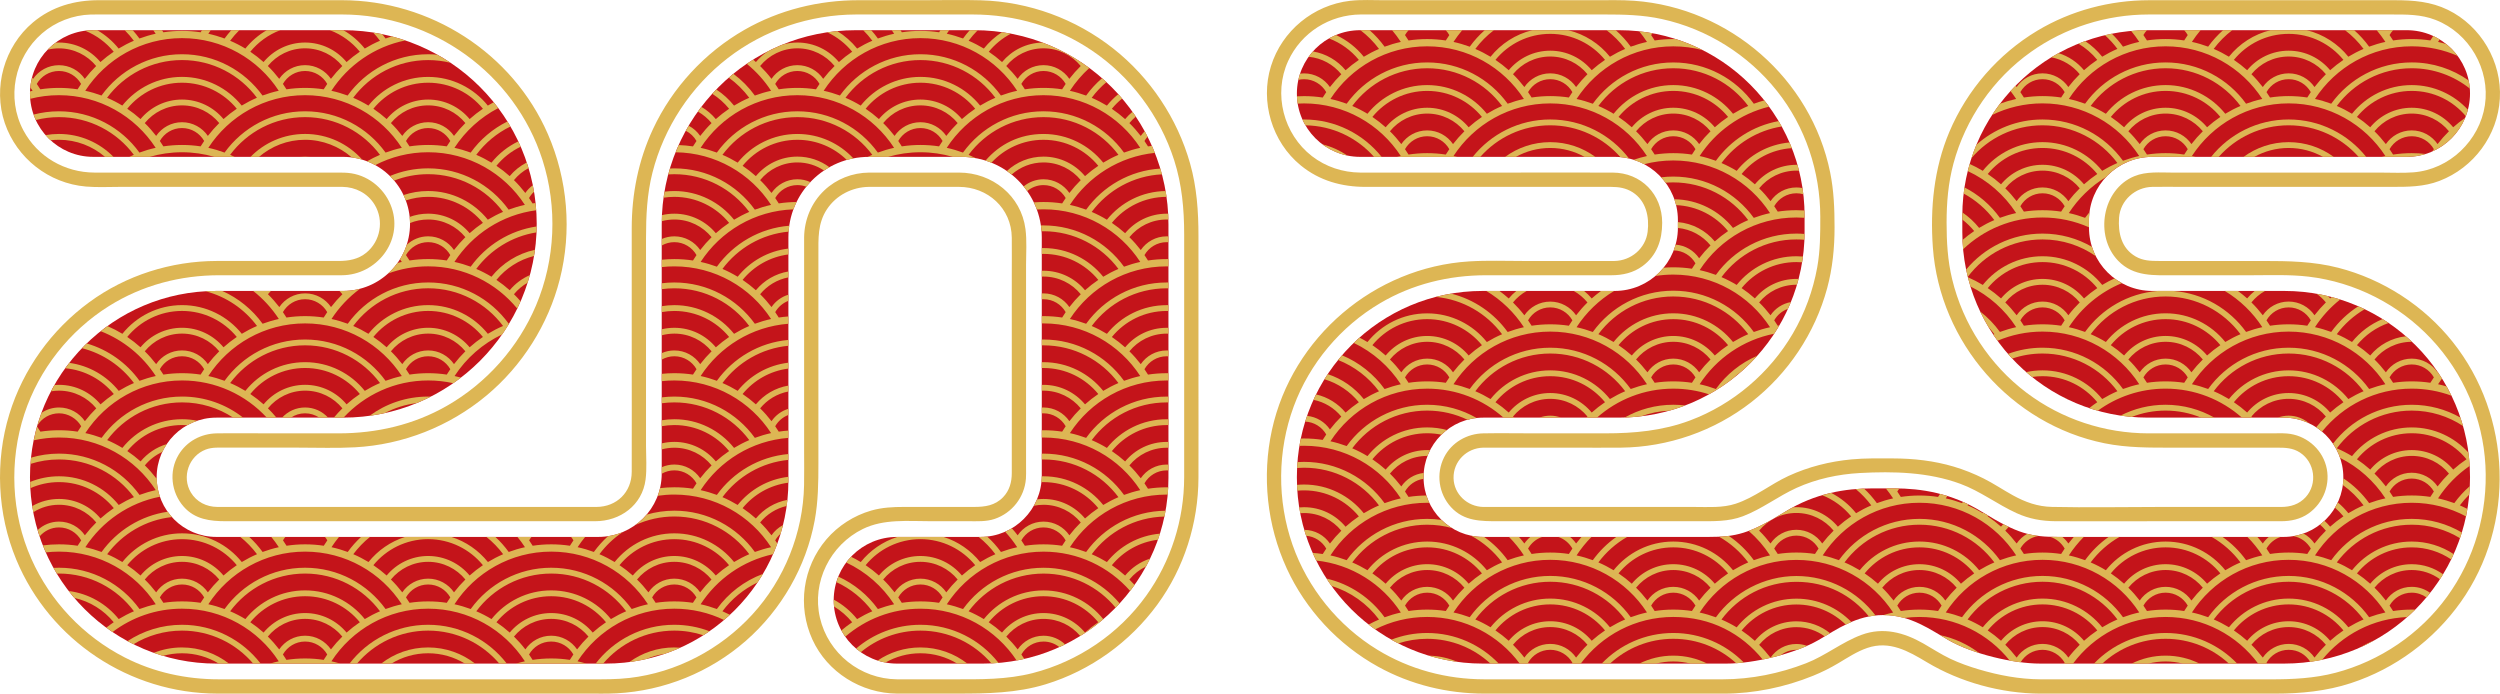   <svg width="100%" height="100%" xmlns="http://www.w3.org/2000/svg" viewBox="0 0 4375.9 1214.12" style="vertical-align: middle; max-width: 100%; width: 100%;">
   <g>
    <g>
     <g>
      <path d="M1570.15,1189.04c-64.15-.61-120.55-45.17-135.01-107.92-14.39-62.47,18.08-127.29,75.2-155.25,36.62-17.92,78.85-13.57,118.39-13.57h66.05c15.51,0,31.49,1.04,46.4-4.06,30.49-10.44,52.02-38.04,54.56-70.19.5-6.33.24-12.77.24-19.11v-356c0-20.37,1.59-41.65-1.02-61.92-7.57-58.69-58.34-98.85-116.24-98.94-39.45-.06-78.91,0-118.36,0-13,0-26.01-.14-39,0-29.29.31-57.35,11.08-78.68,31.33-22.49,21.36-34.78,51.16-35.17,82.03-.07,5.32,0,10.64,0,15.95v358.74c0,19.68.32,39.4-.08,59.08-1.69,83.53-34.32,165.13-90.82,226.7-55.77,60.76-132.65,101.22-214.8,110.75-22.57,2.62-45.12,2.39-67.77,2.39H383.28c-57.37,0-113.68-12.11-164.94-38.29-72.33-36.95-130.49-98.38-163.46-172.62-35.3-79.47-39.25-171.32-12.13-253.8,25.53-77.65,78.77-145.3,148.03-188.65,58.28-36.48,124.74-53.92,193.24-53.92h112.68c33.95,0,67.9.18,101.85,0,60.18-.33,107.17-59.26,87.07-118.11-10.63-31.14-37.86-55.06-70.54-60.29-8.38-1.34-16.62-1.29-25.04-1.29H235.94c-23.48,0-46.97.06-70.45,0-51.97-.13-99.78-27.6-124.46-73.72-30.35-56.72-15.81-127.95,32.42-169.79,23.59-20.46,54.4-32.28,85.57-33.16,5.85-.17,11.71-.07,17.56-.07h229.02c64.54,0,129.07-.11,193.61,0,157.98.27,301.82,103.38,350.25,254.33,26.61,82.93,22.73,174.6-11.19,254.87-31.13,73.65-86.67,136.16-156.08,175.81-58.19,33.24-122.82,48.18-189.52,48.18h-115.55c-32.52,0-65.08-.49-97.6,0-27.44.42-52.83,13.93-67.05,37.73-17.15,28.71-12.92,65.74,9.05,90.59,19.73,22.33,46.27,25.47,73.72,25.47h646.57c43.68,0,82.48-27.92,88.2-73.05,2.41-19,.75-39.01.75-58.08v-364.32c0-38.73,1.63-76.87,11.27-114.73,20.18-79.25,67.15-150.52,131.88-200.51,64.18-49.56,143.67-76,224.6-76.27,32.34-.11,64.69,0,97.03,0,35.77,0,71.53-.04,107.3,0,74.23.08,146.64,21.39,208.28,62.98,67.71,45.68,119.12,114.23,144.07,191.98,13.63,42.47,17.54,85.8,17.54,130.05v235.25c0,63.31.12,126.61,0,189.92-.14,74.32-23.1,146.71-66.43,207.17-47.77,66.66-119.27,115.08-198.61,135.42-45.64,11.7-91.52,10.92-138.11,10.92h-99.41c-16.09,0-16.11,25,0,25h105.23c52.59,0,104.11-.73,155.09-16.35,78.35-24.02,147-73.49,195.35-139.53,46.91-64.08,71.62-142.57,71.9-221.82.22-61.53,0-123.07,0-184.6v-239.16c0-42.69-2.95-84.87-14.61-126.25-22.3-79.09-69.85-150.36-134.36-201.26C1882.67,32.94,1800.94,2.96,1716.73.51c-32.45-.95-65.02-.17-97.48-.17h-115.93c-70.16,0-138.88,16.81-199.97,51.71-69.43,39.66-126.52,101.26-160.33,173.75-25.58,54.86-37.28,113.54-37.28,173.92v219.45c0,68.91.22,137.82,0,206.72-.11,35.61-26.25,61.3-61.7,61.42-18.73.06-37.46,0-56.19,0H397.41c-5.72,0-11.44.04-17.16,0-18.92-.12-36.34-8.83-46.2-25.35-16.24-27.22-3.67-63.72,26-75.06,11.55-4.42,24.21-3.38,36.34-3.38h126.69c32.67,0,65.63,1.2,98.27-.57,84.26-4.57,165.25-36.58,230.06-90.54,62.68-52.19,108.23-124.29,128.38-203.33,21.51-84.34,13.92-174.51-20.76-254.24C897.14,92.51,753.06.54,598.52.34c-66.37-.09-132.74,0-199.11,0h-226.44c-42.52,0-82.04,11.09-115.16,38.8C7.42,81.31-12.79,153.2,8.39,215.45c20.99,61.67,77.16,105.55,142.03,111.08,19.99,1.7,40.48.56,60.51.56h366.5c7.25,0,14.51-.08,21.76,0,23.11.24,44.59,11.3,56.67,31.37,16.55,27.48,10.12,63.57-14.67,83.86-14.18,11.6-30.9,14.46-48.54,14.46h-117.6c-32.01,0-64.03-.07-96.04,0-79.51.18-158.42,25.04-222.69,72.12-66.24,48.52-115.86,117.33-139.95,195.93-25.42,82.95-21.13,174.57,12.11,254.69,58.7,141.49,198.74,234.29,351.74,234.52,51.03.08,102.07,0,153.1,0h495.32c16.79,0,33.67.38,50.45-.49,83.38-4.33,163.64-36.94,226.45-91.91,62.06-54.32,105.41-129.53,120.46-210.69,6.19-33.39,6.49-66.68,6.49-100.4v-364.74c0-28.04-1.46-54.77,14.96-79.59,16.31-24.65,44.29-38.8,73.56-39.14,12.51-.15,25.03,0,37.54,0h119.79c50.52,0,92.09,37.19,92.63,88.88.22,21.78,0,43.58,0,65.36v346.8c0,15.68-3.99,30.5-15.18,42.13-14.16,14.73-31.8,17.05-50.93,17.05h-122.34c-19.46,0-38.67.91-57.54,6.35-30.24,8.72-58.11,26.5-78.53,50.47-41.45,48.65-50.97,117.14-24.45,175.28,26.24,57.51,85.42,94.05,148.14,94.64,16.09.15,16.1-24.85,0-25Z" fill="rgb(221, 182, 84)">
      </path>
      <path d="M1720.22,1161.54h-150.07c-61.23,0-110.87-49.64-110.87-110.87h0c0-61.23,49.64-110.87,110.87-110.87h145.92c59.32,0,107.41-48.09,107.41-107.41v-417.01c0-77.76-63.04-140.81-140.81-140.81h-161.87c-77.76,0-140.81,63.04-140.81,140.81v426.16c0,176.73-143.27,320-320,320H378.61c-180.12,0-326.14-146.02-326.14-326.14h0c0-180.12,146.02-326.14,326.14-326.14h221.74c64.81,0,117.35-52.54,117.35-117.35h0c0-64.81-52.54-117.35-117.35-117.35H163.34c-61.23,0-110.87-49.64-110.87-110.87h0c0-61.23,49.64-110.87,110.87-110.87h437.01c187.27,0,339.09,151.81,339.09,339.09h0c0,187.27-151.81,339.09-339.09,339.09h-221.74c-57.66,0-104.39,46.74-104.39,104.39h0c0,57.66,46.74,104.4,104.39,104.4h668.77c61.23,0,110.87-49.64,110.87-110.87v-436.1c0-187.78,152.22-340,340-340h206.97c187.78,0,340,152.22,340,340v443.71c0,179.49-145.51,325-325,325Z" fill="rgb(196,20,26)">
      </path>
      <path d="M3571.1,1189.04c-36.34-.22-72.54-7.02-107.3-17.34-17.02-5.05-33.87-10.98-49.93-18.58-16.45-7.78-31.58-17.85-47.36-26.83-33.78-19.23-70.11-29.09-107.85-15.2-34.47,12.69-63.27,36.65-97.59,49.93-46.3,17.92-95.9,28.01-145.57,28.01h-344.32c-24.37,0-48.73.02-73.1,0-66.05-.06-130.48-17.19-186.98-51.68-68.63-41.9-122.06-107.67-148.66-183.58-27.31-77.94-26.58-164.67,1.95-242.16,27.76-75.39,82.22-140.11,151.34-180.94,56.58-33.43,120.07-48.91,185.52-48.91h219.3c19.65,0,38.43-4.19,54.54-16.07,25.01-18.43,34.34-45.62,34.34-75.7,0-49.93-36.73-87.8-86.93-87.93-66.63-.18-133.27,0-199.91,0h-227.18c-4.84,0-9.68.04-14.51,0-30.5-.25-60.32-10.04-84.54-28.78-49.86-38.57-68.06-108.91-41.66-166.48,22.9-49.93,72.74-81.16,127.37-81.49,20.71-.12,41.42,0,62.13,0h363.94c33.79,0,67.18.67,100.45,7.95,79.7,17.42,151.38,62.49,202.08,126.36,49.5,62.36,75.38,140.56,75.5,219.91.04,29.59-.05,59-5.33,88.26-7.37,40.81-21.74,80.13-42.67,115.93-40.5,69.28-104.83,124.03-180.05,152.22-48.2,18.06-97.48,22.55-148.35,22.55h-125.31c-29.32,0-58.69-.53-88.01,0-28.6.51-55.57,15.9-68.67,41.77-14.55,28.74-9.69,63.78,12.1,87.5,22.74,24.75,52.42,24.53,82.78,24.53h349.44c26.59,0,53.45.94,78.75-8.73,33.26-12.72,61.48-34.98,93.79-49.62,34.73-15.74,72.81-23.91,110.78-26,58.85-3.23,120.02-1.67,175.8,18.85,35.15,12.93,64.59,35.9,98.44,51.34,22.17,10.11,44.2,14,68.47,14.15,60.55.38,121.1.01,181.65.01,71.08,0,142.16.15,213.24,0,16.96-.03,33.55-3.58,47.67-13.5,26.54-18.67,39.42-52.26,30.72-83.81-8.55-31.03-36.37-53.55-68.29-56.21-8.97-.75-18.14-.26-27.13-.26-71.83,0-143.66.15-215.49,0-76.67-.16-151.55-24.75-212.93-70.85-65.02-48.84-111.64-120.31-130.67-199.28-7.84-32.55-9.66-65.25-9.66-98.56,0-35.15,2.83-69.54,12.02-103.61,21.08-78.18,69.48-148.38,135.58-195.33,60.16-42.73,132.02-65.39,205.75-65.54,20.32-.04,40.64,0,60.95,0h363.33c26.85,0,52.71-.47,78.41,9.57,59.03,23.04,95.6,86.44,86.23,149.06-9.31,62.24-62.02,112.65-125.06,117.65-18.67,1.48-37.76.47-56.46.47h-364.44c-22.34,0-46.68-2.38-67.72,6.3-56.35,23.25-69.95,104.72-28.37,147.95,27.24,28.33,63.28,25.44,98.84,25.44h131.89c34.03,0,68.75-1.54,102.6,2.42,81.6,9.56,158.25,48.98,214.48,108.65,56.59,60.05,90.82,139.62,95.14,222.06,4.29,81.95-18.89,162.95-67.14,229.47-47.25,65.15-117.35,112.66-195.08,133.14-37.24,9.81-74.77,11.53-112.94,11.53h-404.15c-16.09,0-16.11,25,0,25h411.32c45.06,0,89.49-4.26,132.6-18.37,77.37-25.32,144.77-75.32,191.93-141.6,96.74-135.97,89.62-325.71-13.87-455.68-50.45-63.36-121.69-109.44-200.1-129.69-43.55-11.25-87.38-11.93-131.89-11.93h-182.25c-14.37,0-27.96-.38-40.92-7.98-24.76-14.52-30.7-41.12-28.78-67.81,2.19-30.44,28.24-53.38,58.25-53.9,17.84-.31,35.72,0,53.56,0h365.19c28.57,0,56.48.03,83.79-10.46,60.03-23.07,101.98-79.58,105.72-143.95,3.74-64.39-33.01-127.3-91.05-155.52-29.69-14.43-60.41-16.8-92.57-16.8h-362.72c-22.56,0-45.12-.03-67.68,0-68.58.1-136.35,17.98-195.32,53.24-68.6,41.02-123.18,103.77-154.28,177.36-26.94,63.74-33.77,133.53-28.8,202.14,12.06,166.37,136.71,309.61,300.57,342.78,39.71,8.04,79.43,7.66,119.62,7.66h182.7c14.07,0,27.26.43,39.67,8.55,26.13,17.09,31.08,54.9,10.06,78.04-11.43,12.58-26.61,17.21-43.07,17.21h-217.23c-61.25,0-122.65,1.26-183.89-.09-25.21-.55-46.47-8.25-68.47-20.37-17.19-9.48-33.46-20.53-51.02-29.33-16.74-8.39-34.25-15.4-52.19-20.76-34.61-10.34-70.78-14.36-106.82-14.41-24.13-.03-48.36-.57-72.4,1.71-38.23,3.62-75.36,12.94-110.28,29.02-31.55,14.53-59.21,37.68-92.42,48.58-22.93,7.53-47.77,5.65-71.63,5.65h-351.19c-6.3,0-12.62.12-18.92,0-27.68-.51-51.41-22.17-52.05-50.42-.67-29.42,23.04-52.82,52.09-53.37,9.27-.17,18.55,0,27.82,0h129.31c28.01,0,56.04.28,84.05-.02,82.26-.87,162.83-28.97,227.74-79.46,64.45-50.13,111.7-120.85,132.97-199.74,9.37-34.73,12.91-70.33,12.91-106.22,0-32.37-1.21-64.33-7.66-96.19-33.19-163.96-176.4-288.36-342.78-300.57-22.71-1.67-45.69-.98-68.45-.98h-369.38c-19.74,0-40.15-1.24-59.81,1.04-64.21,7.45-119.18,52.45-138.4,114.37-19.28,62.11,1.7,132.56,52.1,173.73,32.93,26.9,71.85,37.6,113.72,37.6h429.82c13.36,0,25.98,2.01,37.53,9.45,23.42,15.08,29.37,42.99,26.16,69.07-3.62,29.41-29.09,50.67-58.21,51.17-9.53.17-19.07,0-28.6,0h-129.36c-31.91,0-64.19-1.25-96.07.72-165.82,10.28-309.89,132.59-345.44,295.21-17.72,81.06-8.63,166.78,25.95,242.19,33.23,72.44,90.41,133.71,160.19,172.18,57.09,31.47,120.96,46.92,186.01,46.97,24.79.02,49.58,0,74.37,0h344.3c53.18,0,107.26-11.24,156.5-31.26,15.32-6.23,29.9-13.51,44.1-21.97,16.38-9.76,32.68-20.62,50.85-26.77,38.86-13.17,71.39,5.39,104.08,24.99,58.68,35.17,129.99,54.61,198.43,55.02,16.09.1,16.11-24.9,0-25Z" fill="rgb(221, 182, 84)">
      </path>
      <path d="M3315.37,854.84c47.79,0,100.77,8.35,153.47,40.9,62.93,38.87,86.05,44.06,133.84,44.06h394.59c57.66,0,104.39-46.74,104.39-104.39h0c0-57.66-46.74-104.4-104.39-104.4h-237.52c-179.49,0-325-145.51-325-325v-28.18c0-179.49,145.51-325,325-325h452.79c61.23,0,110.87,49.64,110.87,110.87h0c0,61.23-49.64,110.87-110.87,110.87h-445.18c-61.23,0-110.87,49.64-110.87,110.87v12.95c0,61.23,49.64,110.87,110.87,110.87h231.05c179.49,0,325,145.51,325,325v2.27c0,179.49-145.51,325-325,325h-427.31c-47.79,0-118.73-17.1-160.17-40.9-31.58-18.13-66.36-44.06-114.15-44.06h-.14c-47.79,0-82.57,25.92-114.15,44.06-41.45,23.8-112.38,40.9-160.17,40.9h-427.31c-179.49,0-325-145.51-325-325v-2.27c0-179.49,145.51-325,325-325h231.05c61.23,0,110.87-49.64,110.87-110.87v-12.95c0-61.23-49.64-110.87-110.87-110.87h-445.18c-61.23,0-110.87-49.64-110.87-110.87h0c0-61.23,49.64-110.87,110.87-110.87h452.79c179.49,0,325,145.51,325,325v28.18c0,179.49-145.51,325-325,325h-237.52c-57.66,0-104.39,46.74-104.39,104.39h0c0,57.66,46.74,104.4,104.39,104.4h394.59c47.79,0,70.91-5.19,133.84-44.06,52.7-32.55,105.68-40.9,153.47-40.9h37.34Z" fill="rgb(196,20,26)">
      </path>
     </g>
     <g>
      <path d="M1611.07,1093.6c-42.95,0-82.29,15.69-112.64,41.62,2.65,2.25,5.4,4.37,8.25,6.37,28.34-23.58,64.73-37.78,104.39-37.78,49.68,0,94.24,22.29,124.26,57.38,4.19-.19,8.35-.47,12.49-.82-31.83-40.61-81.28-66.77-136.75-66.77Z" fill="rgb(221, 182, 84)">
      </path>
      <path d="M749.4,1133.26c-30.97,0-59.51,10.57-82.23,28.28h17.88c18.77-11.46,40.8-18.09,64.35-18.09s45.58,6.62,64.35,18.09h17.88c-22.72-17.71-51.26-28.28-82.23-28.28Z" fill="rgb(221, 182, 84)">
      </path>
      <path d="M1042.56,1161.54h13.11c30.02-35.3,74.72-57.75,124.57-57.75,17.78,0,34.9,2.87,50.94,8.14,3.6-2.28,7.14-4.64,10.64-7.06-19.15-7.29-39.9-11.28-61.58-11.28-56,0-105.89,26.66-137.67,67.94Z" fill="rgb(221, 182, 84)">
      </path>
      <path d="M318.57,1133.26c-17.44,0-34.1,3.36-49.4,9.44,5.33,1.9,10.73,3.66,16.19,5.29,10.57-2.95,21.71-4.53,33.21-4.53,23.55,0,45.58,6.62,64.35,18.09h17.88c-22.72-17.71-51.26-28.28-82.23-28.28Z" fill="rgb(221, 182, 84)">
      </path>
      <path d="M749.4,1093.6c-56,0-105.89,26.66-137.68,67.94h13.11c30.02-35.3,74.72-57.75,124.57-57.75s94.55,22.44,124.57,57.75h13.11c-31.79-41.29-81.67-67.94-137.67-67.94Z" fill="rgb(221, 182, 84)">
      </path>
      <path d="M318.57,1093.6c-35.19,0-67.96,10.54-95.36,28.61,3.45,1.87,6.95,3.67,10.48,5.42,24.76-15.11,53.82-23.83,84.88-23.83,49.85,0,94.55,22.44,124.57,57.75h13.11c-31.79-41.29-81.67-67.94-137.67-67.94Z" fill="rgb(221, 182, 84)">
      </path>
      <path d="M1180.23,1133.26c-29.37,0-56.56,9.51-78.67,25.6,10.06-1.3,19.97-3.08,29.71-5.29,9.89-4.27,20.44-7.3,31.45-8.87,9.56-3.24,18.91-6.92,28.03-11.01-3.47-.27-6.98-.42-10.53-.42Z" fill="rgb(221, 182, 84)">
      </path>
      <path d="M52.47,163.71h0c0,3.12.14,6.21.39,9.26,16.08-4.14,32.93-6.36,50.29-6.36,70.86,0,133.29,36.71,169.33,92.12-9.73,2.14-19.22,4.93-28.42,8.35-31.58-43.75-82.97-72.28-140.91-72.28-15.34,0-30.22,2.02-44.4,5.77,1.14,3.25,2.43,6.43,3.87,9.53,12.97-3.32,26.54-5.1,40.53-5.1,53.63,0,101.31,25.96,131.15,65.99-2.67,1.15-5.31,2.35-7.93,3.6h35.55c17.98-5.27,36.98-8.1,56.64-8.1s38.66,2.84,56.64,8.1h35.55c-2.61-1.25-5.25-2.45-7.93-3.6,29.84-40.02,77.52-65.99,131.15-65.99s101.31,25.97,131.15,65.99c-7.82,3.35-15.39,7.16-22.7,11.38,4.96,1.9,9.75,4.13,14.36,6.66,27.75-14.4,59.25-22.55,92.62-22.55,70.86,0,133.29,36.71,169.33,92.12-9.73,2.14-19.22,4.93-28.42,8.35-31.58-43.75-82.97-72.28-140.91-72.28-23.72,0-46.33,4.79-66.95,13.43,2.6,2.55,5.08,5.22,7.44,8,18.45-7.24,38.52-11.23,59.51-11.23,53.63,0,101.31,25.96,131.15,65.99-9.23,3.96-18.12,8.54-26.63,13.7-24.59-30.6-62.3-50.22-104.51-50.22-15.07,0-29.56,2.51-43.09,7.12,1.46,3.07,2.8,6.21,3.99,9.41,12.3-4.1,25.44-6.34,39.1-6.34,38.61,0,73.14,17.76,95.88,45.54-8.16,5.5-15.93,11.55-23.24,18.09-17.34-20.86-43.46-34.17-72.63-34.17-11.35,0-22.24,2.02-32.34,5.72.36,3.52.57,7.09.61,10.7,9.8-4,20.51-6.21,31.72-6.21,26.24,0,49.72,12.07,65.18,30.95-7.15,7.02-13.8,14.52-19.92,22.47-9.87-14.46-26.48-23.97-45.26-23.97-14.54,0-27.75,5.71-37.57,14.99-2.92,8.88-6.87,17.28-11.71,25.08,1.08,1.57,2.15,3.15,3.19,4.75-2.54.56-5.07,1.16-7.57,1.81-4.84,6.75-10.38,12.96-16.51,18.53,21.87-8.14,45.51-12.6,70.17-12.6,62.78,0,118.94,28.84,155.99,73.95,2.05-4.21,4-8.47,5.88-12.77-3.72-4.28-7.59-8.42-11.63-12.39,6.62-8.08,14.71-14.91,23.85-20.09,1.4-4.41,2.71-8.85,3.94-13.34-13.74,5.95-25.8,15.07-35.25,26.44-7.32-6.54-15.08-12.59-23.24-18.09,16.64-20.33,39.6-35.28,65.84-41.85.6-3.6,1.15-7.22,1.63-10.85-30.52,6.61-57.2,23.64-76.11,47.18-8.51-5.16-17.41-9.74-26.63-13.69,24.97-33.49,62.44-57.13,105.43-63.95.15-3.44.24-6.89.29-10.36-47.39,6.99-88.61,33.18-115.48,70.41-9.19-3.42-18.68-6.21-28.42-8.35,31.52-48.46,83.23-82.61,143.1-90.42-.3-4.26-.67-8.49-1.12-12.7-1.76.22-3.51.46-5.26.73-1.98-3.21-4.04-6.36-6.18-9.45,2.33-4.09,5.29-7.78,8.74-10.93-.64-3.83-1.33-7.65-2.09-11.43-5.1,3.71-9.55,8.27-13.12,13.49-6.12-7.95-12.77-15.46-19.92-22.47,7.01-8.56,15.68-15.72,25.5-20.99-1-3.31-2.03-6.61-3.12-9.88-11.5,5.88-21.65,14.04-29.83,23.89-7.32-6.54-15.08-12.59-23.24-18.09,11.48-14.03,25.97-25.5,42.47-33.42-1.36-3.12-2.76-6.21-4.21-9.28-18.3,8.75-34.32,21.52-46.9,37.18-8.51-5.16-17.41-9.74-26.63-13.7,15.62-20.95,36.13-38.03,59.82-49.57-1.72-2.95-3.49-5.87-5.29-8.76-25.62,12.65-47.7,31.43-64.29,54.43-9.19-3.41-18.68-6.21-28.42-8.35,19.06-29.3,45.51-53.37,76.68-69.55-2.59-3.46-5.25-6.86-7.96-10.21-3.49,1.86-6.92,3.81-10.29,5.85-24.59-30.6-62.3-50.22-104.51-50.22s-79.92,19.62-104.51,50.22c-8.51-5.16-17.41-9.74-26.63-13.69,29.84-40.02,77.52-65.99,131.15-65.99,13.52,0,26.66,1.65,39.23,4.76-7.55-5.05-15.31-9.79-23.27-14.23-5.26-.48-10.58-.73-15.97-.73-57.94,0-109.34,28.53-140.91,72.28-9.19-3.42-18.68-6.21-28.42-8.35,29.07-44.69,75.32-77.2,129.3-88.11-7.78-2.64-15.68-5-23.7-7.08-3.63,1.13-7.23,2.35-10.77,3.67-1.85-2.56-3.77-5.06-5.75-7.51-5.29-1.09-10.63-2.05-16-2.89,4.26,4.54,8.26,9.31,11.99,14.31-9.23,3.96-18.12,8.54-26.63,13.7-10.33-12.85-22.98-23.75-37.3-32.09-.28,0-.57-.01-.85-.01h-22.81c20.6,7.77,38.61,20.87,52.32,37.63-8.16,5.5-15.92,11.55-23.24,18.09-17.34-20.86-43.46-34.17-72.63-34.17s-55.3,13.31-72.63,34.17c-7.32-6.54-15.08-12.59-23.24-18.08,13.71-16.76,31.72-29.86,52.32-37.63h-23.65c-14.33,8.34-26.98,19.25-37.31,32.1-8.51-5.16-17.41-9.74-26.63-13.69,4.87-6.53,10.22-12.68,15.99-18.41h-14.04c-4.15,4.62-8.07,9.46-11.71,14.5-9.19-3.42-18.68-6.21-28.42-8.35,1.35-2.08,2.76-4.13,4.18-6.16h-15.36c-.78,1.2-1.55,2.41-2.3,3.63-10.63-1.63-21.52-2.47-32.61-2.47s-21.97.85-32.61,2.47c-.75-1.22-1.53-2.42-2.3-3.63h-15.36c1.43,2.03,2.83,4.07,4.18,6.15-9.73,2.14-19.22,4.93-28.42,8.35-3.64-5.05-7.56-9.88-11.71-14.5h-14.04c5.77,5.73,11.12,11.88,15.99,18.41-9.23,3.96-18.12,8.54-26.63,13.7-10.33-12.86-22.99-23.76-37.31-32.1h-7.01c-4.84,0-9.61.31-14.29.91,19.62,7.86,36.79,20.6,49.98,36.71-8.16,5.5-15.93,11.55-23.24,18.09-17.33-20.86-43.46-34.17-72.63-34.17-1.92,0-3.83.06-5.72.18-5.03,3.73-9.74,7.87-14.07,12.38,6.35-1.54,12.98-2.36,19.79-2.36,26.24,0,49.72,12.07,65.18,30.95-7.15,7.02-13.8,14.52-19.92,22.47-9.87-14.46-26.48-23.96-45.26-23.96s-35.38,9.51-45.26,23.97c-.6-.78-1.23-1.54-1.85-2.32-1.45,5.57-2.48,11.31-3.05,17.18,1.39,1.97,2.75,3.97,4.07,5.99-1.51.33-3.02.69-4.52,1.05-.04,1.26-.07,2.52-.07,3.8ZM782.01,455.93c-10.63-1.63-21.52-2.47-32.61-2.47s-21.97.84-32.6,2.47c-1.98-3.21-4.04-6.36-6.18-9.45,7.67-13.5,22.18-22.64,38.79-22.64s31.11,9.14,38.79,22.64c-2.14,3.09-4.2,6.25-6.18,9.45ZM187.42,171.11c29.84-40.02,77.52-65.99,131.15-65.99s101.31,25.96,131.15,65.99c-9.23,3.96-18.12,8.54-26.63,13.69-24.59-30.6-62.3-50.22-104.51-50.22s-79.92,19.62-104.51,50.22c-8.51-5.16-17.41-9.74-26.63-13.69ZM245.94,208.42c-7.32-6.54-15.08-12.59-23.24-18.09,22.74-27.78,57.27-45.55,95.88-45.55s73.14,17.76,95.88,45.55c-8.16,5.5-15.93,11.55-23.24,18.09-17.34-20.86-43.46-34.17-72.63-34.17s-55.3,13.31-72.63,34.17ZM351.17,256.2c-10.63-1.63-21.52-2.47-32.61-2.47s-21.97.85-32.61,2.47c-1.98-3.21-4.04-6.36-6.18-9.45,7.67-13.51,22.18-22.64,38.79-22.64s31.11,9.14,38.79,22.64c-2.14,3.09-4.2,6.25-6.18,9.45ZM318.57,213.91c-18.78,0-35.39,9.51-45.26,23.97-6.12-7.95-12.77-15.46-19.92-22.47,15.46-18.88,38.93-30.95,65.18-30.95s49.72,12.07,65.18,30.95c-7.15,7.02-13.8,14.52-19.92,22.47-9.87-14.46-26.48-23.97-45.26-23.97ZM782.01,256.2c-10.63-1.63-21.52-2.47-32.61-2.47s-21.97.85-32.61,2.47c-1.98-3.21-4.04-6.36-6.18-9.45,7.67-13.51,22.18-22.64,38.79-22.64s31.11,9.14,38.79,22.64c-2.14,3.09-4.2,6.25-6.18,9.45ZM794.66,237.87c-9.87-14.46-26.48-23.97-45.26-23.97s-35.39,9.51-45.26,23.97c-6.12-7.95-12.77-15.46-19.92-22.47,15.46-18.88,38.93-30.95,65.18-30.95s49.72,12.07,65.18,30.95c-7.14,7.02-13.8,14.52-19.92,22.47ZM749.4,144.78c38.61,0,73.14,17.76,95.88,45.55-8.16,5.5-15.93,11.55-23.24,18.09-17.34-20.86-43.46-34.17-72.63-34.17s-55.3,13.31-72.63,34.17c-7.32-6.54-15.08-12.59-23.24-18.09,22.74-27.78,57.27-45.55,95.88-45.55ZM703.32,258.73c-9.73,2.14-19.22,4.93-28.42,8.35-31.58-43.75-82.97-72.28-140.91-72.28s-109.34,28.53-140.91,72.28c-9.19-3.41-18.68-6.21-28.42-8.35,36.04-55.4,98.48-92.12,169.33-92.12s133.29,36.71,169.33,92.12ZM495.2,146.88c7.67-13.5,22.18-22.64,38.79-22.64s31.11,9.14,38.79,22.64c-2.14,3.09-4.2,6.25-6.18,9.46-10.63-1.63-21.52-2.47-32.6-2.47s-21.97.85-32.6,2.47c-1.98-3.21-4.04-6.36-6.18-9.45ZM533.98,84.58c26.24,0,49.72,12.07,65.18,30.95-7.15,7.02-13.8,14.52-19.92,22.47-9.87-14.46-26.48-23.97-45.26-23.97s-35.38,9.51-45.26,23.96c-6.12-7.95-12.77-15.46-19.92-22.47,15.46-18.88,38.93-30.95,65.18-30.95ZM318.57,66.74c70.86,0,133.29,36.71,169.33,92.12-9.73,2.14-19.22,4.93-28.42,8.35-31.58-43.75-82.97-72.28-140.91-72.28s-109.34,28.53-140.91,72.28c-9.19-3.42-18.68-6.21-28.42-8.35,36.04-55.41,98.48-92.12,169.33-92.12ZM103.15,124.24c16.61,0,31.11,9.14,38.79,22.64-2.14,3.09-4.2,6.25-6.18,9.45-10.63-1.63-21.52-2.47-32.6-2.47s-21.97.85-32.6,2.47c-1.98-3.21-4.04-6.36-6.18-9.45,7.67-13.5,22.18-22.64,38.79-22.64Z" fill="rgb(221, 182, 84)">
      </path>
      <path d="M183.77,274.58h14.9c-24.33-24.75-58.16-40.12-95.52-40.12-7.99,0-15.82.71-23.43,2.05,2.76,3.17,5.7,6.17,8.79,9.01,4.8-.57,9.68-.86,14.63-.86,30.76,0,58.93,11.29,80.61,29.92Z" fill="rgb(221, 182, 84)">
      </path>
      <path d="M120.3,1034.5c3.16,4.1,6.42,8.11,9.77,12.05,27.55,6.13,51.67,21.46,68.97,42.59-4.45,3-8.77,6.18-12.98,9.49,3.58,2.63,7.22,5.19,10.91,7.67,33.85-25.64,75.98-40.89,121.61-40.89,70.86,0,133.29,36.71,169.33,92.12-5.23,1.15-10.38,2.49-15.46,4.01h123.08c-5.08-1.52-10.23-2.86-15.45-4.01,36.04-55.4,98.48-92.12,169.33-92.12s133.29,36.71,169.33,92.12c-5.23,1.15-10.38,2.49-15.45,4.01h123.08c-5.08-1.52-10.23-2.86-15.45-4.01,36.04-55.4,98.48-92.12,169.33-92.12,31.19,0,60.75,7.12,87.15,19.81,3.49-2.97,6.91-6.02,10.27-9.13-4.3-2.2-8.68-4.26-13.15-6.17,15.97-21.42,37.06-38.81,61.43-50.35,3.3-4.92,6.45-9.94,9.48-15.04-32.61,12.1-60.64,33.72-80.67,61.49-9.19-3.42-18.68-6.21-28.42-8.35,28.61-43.99,73.88-76.18,126.79-87.58,2.69-6.12,5.21-12.32,7.51-18.63-1.23-1.9-2.47-3.78-3.75-5.63,2.49-4.38,5.71-8.3,9.48-11.6,1.5-4.98,2.89-10.01,4.16-15.09-8.08,4.2-15,10.34-20.11,17.82-6.12-7.95-12.77-15.46-19.92-22.47,11.68-14.26,27.93-24.63,46.49-28.86.49-3.54.93-7.1,1.31-10.68-22.06,4.12-41.44,15.94-55.25,32.56-7.32-6.54-15.08-12.59-23.24-18.09,19.6-23.96,47.98-40.45,80.18-44.54.01-1.11.04-2.21.04-3.32v-6.98c-35.81,4.19-67.35,22.55-88.86,49.31-8.51-5.16-17.41-9.74-26.63-13.7,26.9-36.08,68.3-60.73,115.49-65.23v-10.25c-51.48,4.62-96.56,31.81-125.26,71.57-9.19-3.41-18.68-6.21-28.42-8.35,33.36-51.28,89.34-86.53,153.68-91.49v-12.8c-5.71.41-11.37,1.05-16.95,1.9-1.98-3.21-4.04-6.36-6.18-9.45,5.13-9.02,13.31-16.08,23.13-19.78v-10.76c-12.17,3.64-22.59,11.39-29.6,21.66-6.12-7.95-12.77-15.46-19.92-22.47,12.31-15.03,29.7-25.74,49.52-29.49v-10.36c-22.77,3.82-42.81,15.82-56.98,32.87-7.32-6.54-15.08-12.59-23.24-18.09,19.61-23.97,48.01-40.46,80.22-44.55v-10.29c-35.81,4.19-67.35,22.55-88.86,49.31-8.51-5.16-17.41-9.74-26.63-13.7,26.9-36.08,68.3-60.73,115.49-65.23v-10.25c-51.48,4.62-96.56,31.81-125.26,71.57-9.19-3.42-18.68-6.21-28.42-8.35,33.36-51.28,89.34-86.53,153.68-91.49v-12.8c-5.71.41-11.37,1.05-16.95,1.9-1.98-3.21-4.04-6.36-6.18-9.45,5.13-9.02,13.31-16.08,23.13-19.78v-10.76c-12.17,3.64-22.59,11.39-29.6,21.66-6.12-7.95-12.77-15.46-19.92-22.47,12.31-15.03,29.7-25.74,49.52-29.49v-10.36c-22.77,3.82-42.81,15.82-56.98,32.87-7.32-6.54-15.08-12.59-23.24-18.09,19.61-23.97,48.01-40.46,80.22-44.55v-10.29c-35.81,4.19-67.35,22.55-88.86,49.31-8.51-5.16-17.41-9.74-26.63-13.69,26.97-36.17,68.51-60.86,115.85-65.27.24-3.48.61-6.92,1.1-10.32-52.08,4.24-97.74,31.55-126.71,71.69-9.19-3.42-18.68-6.21-28.42-8.35,34.86-53.59,94.42-89.7,162.41-92,1.63-4.39,3.47-8.68,5.51-12.86-10.6.07-21.01.9-31.2,2.46-1.98-3.21-4.04-6.36-6.18-9.45,7.67-13.5,22.18-22.64,38.79-22.64,5.52,0,10.79,1.03,15.67,2.87,2.26-2.79,4.62-5.49,7.08-8.1-6.93-3.18-14.64-4.97-22.76-4.97-18.78,0-35.38,9.51-45.26,23.97-6.12-7.95-12.77-15.46-19.92-22.47,15.46-18.88,38.93-30.95,65.18-30.95,17.25,0,33.3,5.22,46.67,14.15,3.06-2.06,6.21-4,9.44-5.82-15.7-11.64-35.11-18.53-56.11-18.53-29.17,0-55.3,13.31-72.63,34.17-7.32-6.54-15.08-12.59-23.24-18.08,22.74-27.78,57.27-45.54,95.88-45.54,33.62,0,64.15,13.47,86.49,35.3,3.78-1.08,7.63-1.99,11.54-2.76-24.49-26.28-59.37-42.74-98.03-42.74-42.21,0-79.92,19.62-104.51,50.22-8.51-5.16-17.41-9.74-26.63-13.7,29.84-40.02,77.52-65.99,131.15-65.99s101.31,25.96,131.15,65.99c-2.69,1.15-5.35,2.36-7.98,3.62.66,0,1.32-.02,1.98-.02h33.62c17.98-5.27,36.98-8.1,56.64-8.1s38.66,2.84,56.64,8.1h14.96c8.58,0,16.98.77,25.14,2.24-4.09-2.07-8.25-4.02-12.48-5.84,29.84-40.02,77.52-65.99,131.15-65.99s101.31,25.97,131.15,65.99c-9.23,3.96-18.12,8.54-26.63,13.7-24.59-30.6-62.3-50.22-104.51-50.22s-76.88,18.09-101.49,46.6c3.51,1.1,6.95,2.34,10.33,3.71,22.66-24.64,55.13-40.11,91.15-40.11,38.61,0,73.14,17.76,95.88,45.54-8.16,5.5-15.93,11.55-23.24,18.08-17.33-20.86-43.46-34.17-72.63-34.17-24.73,0-47.26,9.56-64.12,25.18,2.86,1.97,5.64,4.03,8.34,6.2,14.87-13.17,34.4-21.18,55.78-21.18,26.24,0,49.72,12.07,65.18,30.95-7.15,7.02-13.8,14.52-19.92,22.47-9.87-14.46-26.48-23.97-45.26-23.97-13.2,0-25.31,4.71-34.78,12.52,2.15,2.63,4.21,5.35,6.18,8.13,7.75-6.51,17.72-10.45,28.6-10.45,16.61,0,31.11,9.14,38.79,22.64-2.14,3.09-4.2,6.24-6.18,9.45-10.63-1.63-21.52-2.47-32.61-2.47-5.7,0-11.34.23-16.93.67,1.95,4.04,3.71,8.19,5.28,12.43,3.86-.22,7.74-.35,11.66-.35,70.86,0,133.29,36.71,169.33,92.12-9.73,2.14-19.22,4.93-28.42,8.35-31.58-43.75-82.97-72.28-140.91-72.28-1.52,0-3.03.03-4.54.07.5,3.36.88,6.75,1.13,10.18,1.13-.02,2.26-.05,3.4-.05,53.63,0,101.31,25.97,131.15,65.99-9.23,3.96-18.12,8.54-26.63,13.69-24.59-30.6-62.3-50.22-104.51-50.22-1.01,0-2.01.02-3.01.04v10.2c1-.02,2-.04,3.01-.04,38.61,0,73.14,17.76,95.88,45.55-8.16,5.5-15.93,11.55-23.24,18.09-17.34-20.86-43.46-34.17-72.63-34.17-1.01,0-2.01.02-3.01.05v10.21c1-.04,2-.06,3.01-.06,26.24,0,49.72,12.07,65.18,30.95-7.15,7.02-13.8,14.52-19.92,22.47-9.87-14.46-26.48-23.97-45.26-23.97-1.01,0-2.01.04-3.01.09v10.21c.99-.07,2-.1,3.01-.1,16.61,0,31.11,9.14,38.79,22.64-2.14,3.09-4.2,6.25-6.18,9.45-10.63-1.63-21.52-2.47-32.61-2.47-1,0-2,.01-3.01.03v12.77c1-.01,2-.05,3.01-.05,70.86,0,133.29,36.71,169.33,92.12-9.73,2.14-19.22,4.93-28.42,8.35-31.58-43.75-82.97-72.28-140.91-72.28-1.01,0-2,.03-3.01.05v10.2c1-.02,2-.05,3.01-.05,53.63,0,101.31,25.97,131.15,65.99-9.23,3.96-18.12,8.54-26.63,13.7-24.59-30.6-62.3-50.22-104.51-50.22-1.01,0-2.01.02-3.01.04v10.2c1-.02,2-.04,3.01-.04,38.61,0,73.14,17.76,95.88,45.55-8.16,5.5-15.93,11.55-23.24,18.09-17.33-20.86-43.46-34.17-72.63-34.17-1.01,0-2.01.02-3.01.05v10.21c1-.04,2-.06,3.01-.06,26.24,0,49.72,12.07,65.18,30.95-7.15,7.02-13.8,14.52-19.92,22.47-9.87-14.46-26.48-23.97-45.26-23.97-1.01,0-2.01.04-3.01.09v10.21c.99-.07,2-.1,3.01-.1,16.61,0,31.11,9.14,38.79,22.64-2.14,3.09-4.2,6.25-6.18,9.45-10.63-1.63-21.52-2.47-32.61-2.47-1,0-2,.01-3.01.03v12.77c1-.01,2-.05,3.01-.05,70.86,0,133.29,36.71,169.33,92.12-9.73,2.14-19.22,4.93-28.42,8.35-31.58-43.75-82.97-72.28-140.91-72.28-1.01,0-2,.03-3.01.05v10.2c1-.02,2-.05,3.01-.05,53.63,0,101.31,25.97,131.15,65.99-9.23,3.96-18.12,8.54-26.63,13.7-24.59-30.6-62.3-50.22-104.51-50.22-1.01,0-2.02.02-3.02.04-.04,3.44-.24,6.85-.6,10.21,1.2-.03,2.41-.05,3.62-.05,38.61,0,73.14,17.76,95.88,45.55-8.16,5.5-15.93,11.55-23.24,18.09-17.33-20.86-43.46-34.17-72.63-34.17-3.85,0-7.64.24-11.37.69-1.62,3.86-3.47,7.6-5.51,11.21,5.46-1.12,11.1-1.7,16.88-1.7,26.24,0,49.72,12.07,65.18,30.95-7.15,7.02-13.8,14.52-19.92,22.47-9.87-14.46-26.48-23.97-45.26-23.97s-35.39,9.51-45.26,23.97c-3.24-4.22-6.65-8.3-10.19-12.26-3.76,2.25-7.68,4.27-11.72,6.05,7.76,8.4,14.83,17.44,21.09,27.06-9.73,2.14-19.22,4.93-28.42,8.35-7.08-9.82-15.18-18.86-24.11-26.99-3.88.42-7.82.65-11.81.65h-3.1c10.99,8.79,20.83,18.96,29.25,30.25-9.23,3.96-18.12,8.54-26.63,13.7-16.36-20.36-38.54-35.85-63.98-43.94h-81.07c-25.44,8.09-47.62,23.58-63.98,43.94-5.49-3.33-11.15-6.42-16.95-9.25-3.02,3.19-5.85,6.55-8.47,10.08,34.29,16.1,63.35,41.56,83.85,73.09-9.73,2.14-19.22,4.93-28.42,8.35-17.66-24.47-41.53-44.17-69.27-56.79-1.27,3.16-2.4,6.38-3.39,9.67,24.99,11.53,46.6,29.18,62.89,51.02-9.23,3.96-18.12,8.54-26.63,13.69-11.18-13.91-25.08-25.54-40.87-34.1,0,.39-.01.77-.01,1.16h0c0,3.67.18,7.3.53,10.89,12.07,7.34,22.8,16.69,31.72,27.58-6.57,4.42-12.87,9.22-18.9,14.33,2.05,3.79,4.33,7.44,6.79,10.94,35.37-30.51,81.38-49,131.64-49,70.26,0,132.22,36.11,168.4,90.73,4.5-.83,8.96-1.74,13.39-2.75-1.67-2.65-3.38-5.27-5.15-7.84,7.67-13.51,22.18-22.64,38.79-22.64,10.51,0,20.17,3.67,27.8,9.78,3.37-1.53,6.7-3.13,10-4.76-9.84-9.41-23.15-15.21-37.8-15.21-18.78,0-35.39,9.51-45.26,23.97-6.11-7.95-12.77-15.46-19.92-22.47,15.46-18.88,38.93-30.95,65.18-30.95s48.87,11.65,64.33,29.95c14.59-9.02,28.42-19.14,41.35-30.28-.39.23-.78.46-1.17.69-24.59-30.6-62.3-50.22-104.51-50.22s-79.92,19.62-104.51,50.22c-8.51-5.16-17.41-9.74-26.63-13.69,29.84-40.02,77.52-65.99,131.15-65.99,50.76,0,96.19,23.27,126.2,59.7,2.39-2.44,4.74-4.92,7.06-7.44-31.89-38.14-79.78-62.46-133.26-62.46-57.94,0-109.34,28.53-140.91,72.28-9.19-3.42-18.68-6.21-28.42-8.35,36.04-55.41,98.48-92.12,169.33-92.12,60.35,0,114.59,26.65,151.61,68.79,2.64-3.44,5.22-6.92,7.73-10.46-2.94-3.26-5.97-6.45-9.1-9.53,7.9-9.65,17.9-17.51,29.28-22.9,2.45-4.52,4.8-9.1,7.04-13.74-17.29,5.56-32.42,15.99-43.78,29.66-7.32-6.54-15.08-12.59-23.24-18.08,19.72-24.1,48.32-40.65,80.76-44.62,1.24-3.52,2.44-7.06,3.56-10.63-37.49,3.22-70.63,21.95-92.95,49.72-8.51-5.16-17.41-9.74-26.63-13.7,29.14-39.09,75.31-64.76,127.41-65.93.72-3.39,1.4-6.8,2.01-10.23-57.23.56-107.92,28.94-139.19,72.25-9.19-3.42-18.68-6.21-28.42-8.35,36.04-55.4,98.48-92.12,169.33-92.12.67,0,1.33.03,2,.03.38-4.23.69-8.48.91-12.75-.97-.01-1.94-.03-2.91-.03-11.08,0-21.97.85-32.6,2.47-1.98-3.21-4.04-6.36-6.18-9.45,7.67-13.51,22.18-22.64,38.78-22.64,1.12,0,2.22.05,3.32.13v-10.22c-1.1-.07-2.2-.1-3.32-.1-18.78,0-35.38,9.51-45.26,23.97-6.12-7.95-12.77-15.46-19.92-22.47,15.46-18.88,38.93-30.95,65.18-30.95,1.11,0,2.22.03,3.32.07v-10.21c-1.1-.04-2.21-.06-3.32-.06-29.17,0-55.3,13.31-72.63,34.17-7.32-6.54-15.08-12.59-23.24-18.09,22.74-27.78,57.27-45.55,95.88-45.55,1.11,0,2.22.02,3.32.05v-10.2c-1.1-.03-2.21-.05-3.32-.05-42.21,0-79.92,19.62-104.51,50.22-8.51-5.16-17.41-9.74-26.63-13.69,29.84-40.02,77.52-65.99,131.15-65.99,1.11,0,2.21.03,3.32.05v-10.2c-1.11-.02-2.21-.05-3.32-.05-57.94,0-109.34,28.53-140.91,72.28-9.19-3.42-18.68-6.21-28.42-8.35,36.04-55.41,98.48-92.12,169.33-92.12,1.11,0,2.21.04,3.32.05v-12.77c-1.11-.02-2.21-.03-3.32-.03-11.08,0-21.97.84-32.6,2.47-1.98-3.21-4.04-6.36-6.18-9.45,7.67-13.5,22.18-22.64,38.78-22.64,1.12,0,2.22.05,3.32.13v-10.22c-1.1-.07-2.2-.1-3.32-.1-18.78,0-35.38,9.51-45.26,23.97-6.12-7.95-12.77-15.46-19.92-22.47,15.46-18.88,38.93-30.95,65.18-30.95,1.11,0,2.22.03,3.32.07v-10.21c-1.1-.04-2.21-.06-3.32-.06-29.17,0-55.3,13.31-72.63,34.17-7.32-6.54-15.08-12.59-23.24-18.09,22.74-27.78,57.27-45.54,95.88-45.54,1.11,0,2.22.02,3.32.05v-10.2c-1.1-.03-2.21-.05-3.32-.05-42.21,0-79.92,19.62-104.51,50.22-8.51-5.16-17.41-9.74-26.63-13.7,29.84-40.02,77.52-65.99,131.15-65.99,1.11,0,2.21.03,3.32.05v-10.2c-1.11-.02-2.21-.05-3.32-.05-57.94,0-109.34,28.53-140.91,72.28-9.19-3.41-18.68-6.21-28.42-8.35,36.04-55.4,98.48-92.12,169.33-92.12,1.11,0,2.21.04,3.32.05v-12.77c-1.11-.02-2.21-.03-3.32-.03-11.08,0-21.97.84-32.6,2.47-1.98-3.21-4.04-6.36-6.18-9.45,7.67-13.5,22.18-22.64,38.78-22.64,1.12,0,2.22.05,3.32.13v-10.22c-1.1-.07-2.2-.1-3.32-.1-18.78,0-35.38,9.51-45.26,23.96-6.12-7.95-12.77-15.46-19.92-22.47,15.46-18.88,38.93-30.95,65.18-30.95,1.08,0,2.15.03,3.21.07-.08-3.42-.23-6.83-.42-10.22-.93-.03-1.86-.04-2.79-.04-29.17,0-55.3,13.31-72.63,34.17-7.32-6.54-15.08-12.59-23.24-18.09,22.71-27.75,57.2-45.51,95.76-45.54-.48-3.41-1.01-6.8-1.6-10.18-41.52.52-78.54,20.01-102.8,50.2-8.51-5.16-17.41-9.74-26.63-13.69,28.32-37.99,72.71-63.29,123.01-65.77-.9-3.38-1.85-6.73-2.85-10.07-53.42,3.35-100.36,30.97-129.92,71.93-9.19-3.42-18.68-6.21-28.42-8.35,32.51-49.99,86.52-84.75,148.8-91.07-1.64-4.13-3.37-8.21-5.16-12.26-2.32.28-4.62.59-6.92.94-1.98-3.21-4.04-6.36-6.18-9.45,1.55-2.73,3.39-5.26,5.46-7.59-1.62-3.2-3.3-6.37-5.02-9.51-2.56,2.51-4.88,5.26-6.91,8.23-6.12-7.95-12.77-15.46-19.92-22.47,3.39-4.14,7.17-7.95,11.27-11.38-1.9-2.84-3.83-5.65-5.81-8.42-4.7,3.85-9.03,8.14-12.92,12.82-7.32-6.54-15.08-12.59-23.24-18.09,5.38-6.58,11.43-12.58,18.03-17.93-2.21-2.59-4.44-5.15-6.72-7.67-7.33,5.98-14.02,12.71-19.95,20.08-8.51-5.16-17.41-9.74-26.63-13.7,7.53-10.1,16.19-19.3,25.8-27.41-2.51-2.33-5.04-4.63-7.62-6.88-10.46,8.99-19.86,19.18-27.95,30.39-9.19-3.42-18.68-6.21-28.42-8.35,9.6-14.76,21.08-28.17,34.09-39.93-24.97-18.39-52.54-33.45-82.06-44.52-28.41.56-53.78,13.73-70.74,34.14-7.32-6.54-15.08-12.59-23.24-18.09,10.61-12.96,23.79-23.74,38.75-31.56-5.19-.99-10.42-1.86-15.69-2.62-12.03,7.82-22.74,17.5-31.7,28.65-8.51-5.16-17.41-9.74-26.63-13.7,4.85-6.5,10.17-12.62,15.91-18.33-2.01-.03-4.01-.08-6.03-.08h-7.94c-4.15,4.62-8.07,9.46-11.71,14.5-9.19-3.42-18.68-6.21-28.42-8.35,1.35-2.08,2.76-4.13,4.18-6.16h-15.36c-.78,1.2-1.55,2.41-2.3,3.63-10.63-1.63-21.52-2.47-32.61-2.47s-21.97.85-32.61,2.47c-.75-1.22-1.53-2.42-2.3-3.63h-15.36c1.43,2.03,2.83,4.07,4.18,6.15-9.73,2.14-19.22,4.93-28.42,8.35-3.64-5.05-7.56-9.88-11.71-14.5h-14.04c5.77,5.73,11.12,11.88,15.99,18.41-9.23,3.96-18.12,8.54-26.63,13.7-9.69-12.06-21.43-22.41-34.67-30.53-5.88.56-11.72,1.27-17.51,2.13,16.94,7.94,31.82,19.59,43.54,33.92-8.16,5.5-15.93,11.55-23.24,18.09-17.34-20.86-43.46-34.17-72.63-34.17-9.01,0-17.73,1.27-25.99,3.64-8.65,3.54-17.14,7.41-25.42,11.62-7.99,5.21-15.15,11.59-21.23,18.9-1.58-1.41-3.19-2.79-4.81-4.15-3.78,2.36-7.51,4.79-11.18,7.29,16.52,13.38,30.91,29.3,42.54,47.17-9.73,2.14-19.22,4.93-28.42,8.35-10.48-14.53-23.17-27.36-37.54-38.05-2.71,2.21-5.4,4.45-8.04,6.74,13.66,9.84,25.75,21.72,35.81,35.22-9.23,3.96-18.12,8.54-26.63,13.69-8.79-10.94-19.26-20.46-31.01-28.19-2.4,2.48-4.77,4.99-7.1,7.54,11.16,7.12,21.11,15.97,29.46,26.18-8.16,5.5-15.93,11.55-23.24,18.09-7.08-8.52-15.63-15.78-25.24-21.39-2.07,2.72-4.12,5.47-6.11,8.26,9.16,5.18,17.27,12.02,23.9,20.11-7.15,7.01-13.8,14.52-19.92,22.47-5.11-7.48-12.02-13.61-20.1-17.81-1.73,2.92-3.42,5.87-5.06,8.85,7.84,3.98,14.35,10.21,18.69,17.84-2.14,3.09-4.2,6.25-6.18,9.45-8.18-1.25-16.51-2.04-24.97-2.33-1.87,4.17-3.65,8.39-5.36,12.65,69.91.78,131.4,37.27,167.05,92.08-9.73,2.14-19.22,4.93-28.42,8.35-31.58-43.75-82.97-72.28-140.91-72.28-2.56,0-5.09.08-7.62.19-1.03,3.43-2.01,6.88-2.94,10.36,3.49-.22,7.01-.34,10.56-.34,53.63,0,101.31,25.96,131.15,65.99-9.23,3.96-18.12,8.54-26.63,13.69-24.59-30.6-62.3-50.22-104.51-50.22-5.8,0-11.52.38-17.13,1.1-.59,3.49-1.13,7-1.62,10.52,6.12-.93,12.38-1.43,18.75-1.43,38.61,0,73.14,17.76,95.88,45.54-8.16,5.5-15.93,11.55-23.24,18.09-17.34-20.86-43.46-34.17-72.63-34.17-7.42,0-14.65.87-21.58,2.49-.17,3.52-.27,7.06-.33,10.6,6.99-1.89,14.33-2.9,21.91-2.9,26.24,0,49.72,12.07,65.18,30.95-7.15,7.02-13.8,14.52-19.92,22.47-9.87-14.46-26.48-23.96-45.26-23.96-7.82,0-15.25,1.67-21.98,4.63v11.4c6.49-3.7,13.99-5.84,21.98-5.84,16.61,0,31.11,9.14,38.79,22.64-2.14,3.09-4.2,6.25-6.18,9.46-10.63-1.63-21.52-2.47-32.6-2.47-7.42,0-14.75.39-21.98,1.13v12.83c7.22-.79,14.55-1.21,21.98-1.21,70.86,0,133.29,36.71,169.33,92.12-9.73,2.14-19.22,4.93-28.42,8.35-31.58-43.75-82.97-72.28-140.91-72.28-7.45,0-14.78.48-21.98,1.39v10.3c7.19-.97,14.53-1.49,21.98-1.49,53.63,0,101.31,25.96,131.15,65.99-9.23,3.96-18.12,8.54-26.63,13.7-24.59-30.6-62.3-50.22-104.51-50.22-7.49,0-14.83.63-21.98,1.81v10.35c7.14-1.28,14.48-1.96,21.98-1.96,38.61,0,73.14,17.76,95.88,45.54-8.16,5.5-15.93,11.55-23.24,18.09-17.34-20.86-43.46-34.17-72.63-34.17-7.57,0-14.93.9-21.98,2.59v10.52c7.01-1.9,14.38-2.92,21.98-2.92,26.24,0,49.72,12.07,65.18,30.95-7.15,7.02-13.8,14.52-19.92,22.47-9.87-14.46-26.48-23.97-45.26-23.97-7.82,0-15.25,1.67-21.98,4.63v11.4c6.49-3.7,13.99-5.83,21.98-5.83,16.61,0,31.11,9.13,38.79,22.64-2.14,3.09-4.2,6.25-6.18,9.45-10.63-1.63-21.52-2.47-32.61-2.47-7.42,0-14.75.39-21.98,1.13v12.83c7.22-.79,14.55-1.21,21.98-1.21,70.86,0,133.29,36.71,169.33,92.12-9.73,2.14-19.22,4.93-28.42,8.35-31.58-43.75-82.97-72.28-140.91-72.28-7.45,0-14.78.48-21.98,1.39v10.3c7.19-.97,14.53-1.49,21.98-1.49,53.63,0,101.31,25.97,131.15,65.99-9.23,3.96-18.12,8.54-26.63,13.69-24.59-30.6-62.3-50.22-104.51-50.22-7.49,0-14.83.63-21.98,1.81v10.35c7.14-1.28,14.48-1.96,21.98-1.96,38.61,0,73.14,17.76,95.88,45.55-8.16,5.5-15.93,11.55-23.24,18.09-17.33-20.86-43.46-34.17-72.63-34.17-7.57,0-14.93.9-21.98,2.59v10.52c7.01-1.9,14.38-2.92,21.98-2.92,26.24,0,49.72,12.07,65.18,30.95-7.15,7.02-13.8,14.52-19.92,22.47-9.87-14.46-26.48-23.97-45.26-23.97-7.82,0-15.25,1.67-21.98,4.63v11.19c0,.07,0,.14,0,.21,6.49-3.7,13.99-5.84,21.98-5.84,16.61,0,31.11,9.14,38.79,22.64-2.14,3.09-4.2,6.25-6.18,9.45-10.63-1.63-21.52-2.47-32.61-2.47-8.43,0-16.74.49-24.92,1.44-1.08,4.59-2.44,9.06-4.07,13.41,9.47-1.37,19.14-2.1,28.99-2.1,70.86,0,133.29,36.71,169.33,92.12-9.73,2.14-19.22,4.93-28.42,8.35-31.58-43.75-82.97-72.28-140.91-72.28-16.79,0-33.02,2.41-48.38,6.88-5.83,6.85-12.48,12.99-19.8,18.25,20.77-9.57,43.86-14.93,68.18-14.93,53.63,0,101.31,25.97,131.15,65.99-9.23,3.96-18.12,8.54-26.63,13.7-24.59-30.6-62.3-50.22-104.51-50.22s-79.92,19.62-104.51,50.22c-8.51-5.16-17.41-9.74-26.63-13.7,11.28-15.13,25.11-28.25,40.85-38.72-8.16,3.4-16.82,5.85-25.83,7.21-9.2,8.29-17.52,17.54-24.78,27.6-9.19-3.42-18.68-6.21-28.42-8.35,4.06-6.25,8.48-12.25,13.19-17.99h-24.62c1.53,1.89,2.92,3.89,4.13,6.01-2.14,3.09-4.2,6.25-6.18,9.45-10.63-1.63-21.52-2.47-32.61-2.47s-21.97.84-32.61,2.47c-1.98-3.21-4.04-6.36-6.18-9.45,1.21-2.12,2.6-4.13,4.13-6.01h-24.62c4.71,5.75,9.13,11.75,13.19,17.99-9.73,2.14-19.22,4.93-28.42,8.35-6.89-9.55-14.74-18.38-23.38-26.34h-15.63c10.99,8.79,20.83,18.96,29.25,30.25-9.23,3.96-18.12,8.54-26.63,13.7-16.36-20.36-38.54-35.85-63.98-43.94h-81.07c-25.44,8.09-47.62,23.58-63.98,43.94-8.51-5.16-17.41-9.74-26.63-13.7,8.42-11.29,18.26-21.46,29.25-30.25h-15.63c-8.65,7.96-16.49,16.79-23.38,26.34-9.19-3.42-18.68-6.21-28.42-8.35,4.06-6.25,8.48-12.25,13.19-17.99h-24.62c1.53,1.89,2.92,3.89,4.13,6.01-2.14,3.09-4.2,6.25-6.18,9.45-10.63-1.63-21.52-2.47-32.61-2.47s-21.97.84-32.61,2.47c-1.98-3.21-4.04-6.36-6.18-9.45,1.21-2.12,2.6-4.12,4.13-6.01h-24.62c4.71,5.75,9.13,11.75,13.19,17.99-9.73,2.14-19.22,4.93-28.42,8.35-6.89-9.55-14.74-18.38-23.38-26.34h-15.63c10.99,8.79,20.83,18.96,29.25,30.25-9.23,3.96-18.12,8.54-26.63,13.7-24.59-30.6-62.3-50.22-104.51-50.22s-79.92,19.62-104.51,50.22c-8.51-5.16-17.41-9.74-26.63-13.7,26.5-35.55,67.09-59.99,113.41-65.01-2.66-2.96-5.15-6.08-7.45-9.33-47.49,6.93-88.81,33.15-115.72,70.44-9.19-3.42-18.68-6.21-28.42-8.35,29.31-45.06,76.08-77.76,130.64-88.39-3.63-10.53-5.61-21.83-5.66-33.58-.3.42-.62.83-.91,1.25-6.12-7.95-12.77-15.46-19.92-22.47,8.23-10.05,18.73-18.17,30.7-23.56,2.25-4.79,4.85-9.38,7.78-13.74-18.19,5.37-34.11,16.08-45.94,30.32-7.32-6.54-15.08-12.59-23.24-18.09,22.74-27.78,57.27-45.55,95.88-45.55,3.03,0,6.03.12,9,.34,5.59-3.14,11.5-5.79,17.67-7.86-8.62-1.75-17.54-2.67-26.67-2.67-42.21,0-79.92,19.62-104.51,50.22-8.51-5.16-17.41-9.74-26.63-13.69,29.84-40.02,77.52-65.99,131.15-65.99,32.97,0,63.68,9.82,89.39,26.68h17.46c-29.49-23.09-66.59-36.88-106.85-36.88-57.94,0-109.34,28.53-140.91,72.28-9.19-3.42-18.68-6.21-28.42-8.35,36.04-55.41,98.48-92.12,169.33-92.12,58.56,0,111.35,25.09,148.26,65.07h16.94c-4.71-5.68-9.7-11.11-14.96-16.28,15.46-18.88,38.93-30.95,65.18-30.95s49.72,12.07,65.18,30.95c-5.26,5.16-10.25,10.6-14.96,16.28h16.15c.27,0,.53,0,.8-.01,36.91-39.97,89.7-65.06,148.25-65.06,15.07,0,29.76,1.68,43.9,4.83,4.55-3.16,9.02-6.42,13.41-9.79-3.7-1.03-7.44-1.96-11.22-2.79,20.42-31.39,49.31-56.77,83.41-72.88,4.29-6.17,8.39-12.48,12.27-18.94-.28.1-.57.2-.85.31-31.58-43.75-82.97-72.28-140.91-72.28s-109.34,28.53-140.91,72.28c-9.19-3.41-18.68-6.21-28.42-8.35,13.31-20.46,30.22-38.36,49.82-52.81-9.44,2.45-19.34,3.75-29.54,3.75h-6.34c1.8,1.83,3.52,3.74,5.15,5.73-7.15,7.02-13.8,14.52-19.92,22.47-9.87-14.46-26.48-23.97-45.26-23.97s-35.39,9.51-45.26,23.97c-6.12-7.95-12.77-15.46-19.92-22.47,1.63-1.99,3.35-3.9,5.15-5.73h-30.95c17.51,13.76,32.71,30.34,44.89,49.06-9.73,2.14-19.22,4.93-28.42,8.35-17.95-24.87-42.32-44.82-70.64-57.41h-10.23c-6.37,0-12.7.2-18.98.56,36.53,9.49,68.14,31.3,90.09,60.75-9.23,3.96-18.12,8.54-26.63,13.7-24.59-30.6-62.3-50.22-104.51-50.22s-79.92,19.62-104.51,50.22c-8.35-5.06-17.08-9.56-26.12-13.47-4.01,2.89-7.95,5.87-11.82,8.94,39.73,15.47,73.41,43.15,96.37,78.45-9.73,2.14-19.22,4.93-28.42,8.35-22.4-31.03-54.77-54.39-92.37-65.36-2.81,2.72-5.57,5.49-8.28,8.31,36.87,9.37,68.78,31.3,90.89,60.96-9.23,3.96-18.12,8.54-26.63,13.7-21.03-26.16-51.65-44.29-86.47-49-2.42,3.11-4.78,6.26-7.09,9.46,34.15,3.01,64.36,19.94,84.92,45.06-8.16,5.5-15.93,11.55-23.24,18.09-17.33-20.86-43.46-34.17-72.63-34.17-2.67,0-5.32.11-7.94.33-2.07,3.63-4.07,7.31-6.01,11.03,4.54-.76,9.2-1.16,13.95-1.16,26.24,0,49.72,12.07,65.18,30.95-7.14,7.02-13.8,14.52-19.92,22.47-9.87-14.46-26.48-23.96-45.26-23.96-11.36,0-21.91,3.5-30.67,9.44-2.64,7.16-5.02,14.45-7.16,21.84,7.88-12.64,21.88-21.08,37.83-21.08s31.11,9.14,38.79,22.64c-2.14,3.09-4.2,6.25-6.18,9.45-10.63-1.63-21.52-2.47-32.6-2.47s-21.97.85-32.61,2.47c-1.87-3.03-3.82-6.01-5.83-8.94-2.24,7.92-4.17,15.96-5.82,24.11,14.25-3.2,29.05-4.9,44.25-4.9,70.86,0,133.29,36.71,169.33,92.12-9.73,2.14-19.22,4.93-28.42,8.35-31.58-43.75-82.97-72.28-140.91-72.28-16.97,0-33.37,2.46-48.88,7.02-.38,3.64-.7,7.29-.96,10.96,15.72-5.04,32.46-7.78,49.83-7.78,53.63,0,101.31,25.97,131.15,65.99-9.23,3.96-18.12,8.54-26.63,13.7-24.59-30.6-62.3-50.22-104.51-50.22-17.89,0-34.96,3.54-50.58,9.93.09,3.64.26,7.27.46,10.88,15.33-6.81,32.28-10.61,50.11-10.61,38.61,0,73.14,17.76,95.88,45.55-8.16,5.5-15.93,11.55-23.24,18.09-17.33-20.86-43.46-34.17-72.63-34.17-17.02,0-33,4.54-46.81,12.45.56,3.61,1.2,7.2,1.87,10.77,13.01-8.25,28.42-13.03,44.93-13.03,26.24,0,49.72,12.07,65.18,30.95-7.14,7.02-13.8,14.52-19.92,22.47-9.87-14.46-26.48-23.96-45.26-23.96-14.45,0-27.59,5.64-37.39,14.81,1.1,3.72,2.25,7.42,3.47,11.08,8.18-9.6,20.34-15.7,33.91-15.7,16.61,0,31.11,9.14,38.79,22.64-2.14,3.09-4.2,6.25-6.18,9.45-10.63-1.63-21.52-2.47-32.61-2.47-9.55,0-18.96.63-28.19,1.85,1.62,4.12,3.34,8.2,5.12,12.24,7.57-.87,15.27-1.34,23.07-1.34,70.86,0,133.29,36.71,169.33,92.12-9.73,2.14-19.22,4.93-28.42,8.35-31.58-43.75-82.97-72.28-140.91-72.28-3.21,0-6.39.1-9.56.27,1.87,3.36,3.79,6.69,5.78,9.98,1.26-.03,2.51-.06,3.78-.06,53.63,0,101.31,25.97,131.15,65.99-9.23,3.96-18.12,8.54-26.63,13.69-21.21-26.39-52.18-44.6-87.37-49.12ZM1826.48,1043.59c38.61,0,73.14,17.76,95.88,45.55-8.16,5.5-15.93,11.55-23.24,18.08-17.34-20.86-43.46-34.17-72.63-34.17s-55.3,13.31-72.63,34.17c-7.32-6.54-15.08-12.59-23.24-18.09,22.74-27.78,57.27-45.55,95.88-45.55ZM1643.67,1055.14c-10.63-1.63-21.52-2.47-32.61-2.47s-21.97.85-32.6,2.47c-1.98-3.21-4.04-6.36-6.18-9.45,7.67-13.5,22.18-22.64,38.79-22.64s31.11,9.14,38.79,22.64c-2.14,3.09-4.2,6.25-6.18,9.45ZM1656.33,1036.81c-9.87-14.46-26.48-23.97-45.26-23.97s-35.38,9.51-45.26,23.97c-6.12-7.95-12.77-15.46-19.92-22.47,15.46-18.88,38.93-30.95,65.18-30.95s49.72,12.07,65.18,30.95c-7.15,7.02-13.8,14.52-19.92,22.47ZM1683.7,1007.35c-17.34-20.86-43.46-34.17-72.63-34.17s-55.3,13.31-72.63,34.17c-7.32-6.54-15.08-12.59-23.24-18.08,22.74-27.78,57.27-45.55,95.88-45.55s73.14,17.76,95.88,45.55c-8.16,5.5-15.93,11.55-23.24,18.08ZM1859.09,955.27c-10.63-1.63-21.52-2.47-32.61-2.47s-21.97.85-32.61,2.47c-1.98-3.21-4.04-6.36-6.18-9.45,7.67-13.5,22.18-22.64,38.79-22.64s31.11,9.14,38.79,22.64c-2.14,3.09-4.2,6.24-6.18,9.45ZM1643.67,256.2c-10.63-1.63-21.52-2.47-32.61-2.47s-21.97.85-32.61,2.47c-1.98-3.21-4.04-6.36-6.18-9.45,7.67-13.51,22.18-22.64,38.79-22.64s31.11,9.14,38.79,22.64c-2.14,3.09-4.2,6.25-6.18,9.45ZM1611.07,213.91c-18.78,0-35.39,9.51-45.26,23.97-6.12-7.95-12.77-15.46-19.92-22.47,15.46-18.88,38.93-30.95,65.18-30.95s49.72,12.07,65.18,30.95c-7.15,7.02-13.8,14.52-19.92,22.47-9.87-14.46-26.48-23.97-45.26-23.97ZM1611.07,144.78c38.61,0,73.14,17.76,95.88,45.55-8.16,5.5-15.93,11.55-23.24,18.09-17.34-20.86-43.46-34.17-72.63-34.17s-55.3,13.31-72.63,34.17c-7.32-6.54-15.08-12.59-23.24-18.09,22.74-27.78,57.27-45.55,95.88-45.55ZM1506.55,184.81c-8.51-5.16-17.41-9.74-26.63-13.69,29.84-40.02,77.52-65.99,131.15-65.99s101.31,25.97,131.15,65.99c-9.23,3.96-18.12,8.54-26.63,13.69-24.59-30.6-62.3-50.22-104.51-50.22s-79.92,19.62-104.51,50.22ZM1995.81,258.73c-9.73,2.14-19.22,4.93-28.42,8.35-31.58-43.75-82.97-72.28-140.91-72.28s-109.34,28.53-140.91,72.28c-9.19-3.41-18.68-6.21-28.42-8.35,36.04-55.4,98.48-92.12,169.33-92.12s133.29,36.71,169.33,92.12ZM1787.7,146.88c7.67-13.5,22.18-22.64,38.79-22.64s31.11,9.14,38.79,22.64c-2.14,3.09-4.2,6.25-6.18,9.45-10.63-1.63-21.52-2.47-32.6-2.47s-21.97.85-32.61,2.47c-1.98-3.21-4.04-6.36-6.18-9.45ZM1826.48,84.58c26.24,0,49.72,12.07,65.18,30.95-7.15,7.02-13.8,14.52-19.92,22.47-9.87-14.46-26.48-23.97-45.26-23.97s-35.39,9.51-45.26,23.97c-6.11-7.95-12.77-15.46-19.92-22.47,15.46-18.88,38.93-30.95,65.18-30.95ZM1611.07,66.74c70.86,0,133.29,36.71,169.33,92.12-9.73,2.14-19.22,4.93-28.42,8.35-31.58-43.75-82.97-72.28-140.91-72.28s-109.34,28.53-140.91,72.28c-9.19-3.42-18.68-6.21-28.42-8.35,36.04-55.41,98.48-92.12,169.33-92.12ZM1330.47,115.53c15.46-18.88,38.93-30.95,65.18-30.95s49.72,12.07,65.18,30.95c-7.15,7.02-13.8,14.52-19.92,22.47-9.87-14.46-26.48-23.96-45.26-23.96s-35.38,9.51-45.26,23.96c-6.11-7.95-12.77-15.46-19.92-22.47ZM1434.44,146.88c-2.14,3.09-4.2,6.25-6.18,9.45-10.63-1.63-21.52-2.47-32.61-2.47s-21.97.85-32.6,2.47c-1.98-3.21-4.04-6.36-6.18-9.45,7.67-13.5,22.18-22.64,38.78-22.64s31.11,9.14,38.79,22.64ZM1226.32,258.73c36.04-55.4,98.48-92.12,169.33-92.12s133.29,36.71,169.33,92.12c-9.73,2.14-19.22,4.93-28.42,8.35-31.58-43.75-82.97-72.28-140.91-72.28s-109.34,28.53-140.91,72.28c-9.19-3.41-18.68-6.21-28.42-8.35ZM351.17,655.67c-10.63-1.63-21.52-2.47-32.61-2.47s-21.97.84-32.61,2.47c-1.98-3.21-4.04-6.36-6.18-9.45,7.67-13.5,22.18-22.64,38.79-22.64s31.11,9.13,38.79,22.64c-2.14,3.09-4.2,6.25-6.18,9.45ZM606.62,707.75c-17.34-20.86-43.46-34.17-72.63-34.17s-55.3,13.31-72.63,34.17c-7.32-6.54-15.08-12.59-23.24-18.09,22.74-27.78,57.27-45.55,95.88-45.55s73.14,17.76,95.88,45.55c-8.16,5.5-15.92,11.55-23.24,18.09ZM638.5,684.14c-24.59-30.6-62.3-50.22-104.51-50.22s-79.92,19.62-104.51,50.22c-8.51-5.16-17.41-9.74-26.63-13.7,29.84-40.02,77.52-65.99,131.15-65.99s101.31,25.97,131.15,65.99c-9.23,3.96-18.12,8.54-26.63,13.7ZM782.01,655.67c-10.63-1.63-21.52-2.47-32.61-2.47s-21.97.85-32.61,2.47c-1.98-3.21-4.04-6.36-6.18-9.45,7.67-13.51,22.18-22.64,38.79-22.64s31.11,9.14,38.79,22.64c-2.14,3.09-4.2,6.24-6.18,9.45ZM794.66,637.34c-9.87-14.46-26.48-23.97-45.26-23.97s-35.39,9.51-45.26,23.97c-6.12-7.95-12.77-15.46-19.92-22.47,15.46-18.88,38.93-30.95,65.18-30.95s49.72,12.07,65.18,30.95c-7.15,7.02-13.8,14.52-19.92,22.47ZM822.03,607.88c-17.34-20.86-43.46-34.17-72.63-34.17s-55.3,13.31-72.63,34.17c-7.32-6.54-15.08-12.59-23.24-18.09,22.74-27.78,57.27-45.55,95.88-45.55s73.14,17.76,95.88,45.55c-8.16,5.5-15.93,11.55-23.24,18.09ZM749.4,504.59c53.63,0,101.31,25.97,131.15,65.99-9.23,3.96-18.12,8.54-26.63,13.7-24.59-30.6-62.3-50.22-104.51-50.22s-79.92,19.62-104.51,50.22c-8.51-5.16-17.41-9.74-26.63-13.7,29.84-40.02,77.52-65.99,131.15-65.99ZM533.98,523.71c16.61,0,31.11,9.14,38.79,22.64-2.14,3.09-4.2,6.25-6.18,9.45-10.63-1.63-21.52-2.47-32.61-2.47s-21.97.85-32.61,2.47c-1.98-3.21-4.04-6.36-6.18-9.45,7.67-13.51,22.18-22.64,38.79-22.64ZM533.98,566.08c70.86,0,133.29,36.71,169.33,92.12-9.73,2.14-19.22,4.93-28.42,8.35-31.58-43.75-82.97-72.28-140.91-72.28s-109.34,28.53-140.91,72.28c-9.19-3.42-18.68-6.21-28.42-8.35,36.04-55.4,98.48-92.12,169.33-92.12ZM245.94,607.88c-7.32-6.54-15.08-12.59-23.24-18.09,22.74-27.78,57.27-45.54,95.88-45.54s73.14,17.76,95.88,45.54c-8.16,5.5-15.93,11.55-23.24,18.09-17.34-20.86-43.46-34.17-72.63-34.17s-55.3,13.31-72.63,34.17ZM253.39,614.87c15.46-18.88,38.93-30.95,65.18-30.95s49.72,12.07,65.18,30.95c-7.15,7.02-13.8,14.52-19.92,22.47-9.87-14.46-26.48-23.97-45.26-23.97s-35.38,9.51-45.26,23.97c-6.12-7.95-12.77-15.46-19.92-22.47ZM351.17,1055.14c-10.63-1.63-21.52-2.47-32.6-2.47s-21.97.85-32.6,2.47c-1.98-3.21-4.04-6.36-6.18-9.45,7.67-13.5,22.18-22.64,38.79-22.64s31.11,9.14,38.79,22.64c-2.14,3.09-4.2,6.25-6.18,9.45ZM566.59,1155.01c-10.63-1.63-21.52-2.47-32.61-2.47s-21.97.85-32.61,2.47c-1.98-3.21-4.04-6.36-6.18-9.45,7.67-13.5,22.18-22.64,38.79-22.64s31.11,9.14,38.79,22.64c-2.14,3.09-4.2,6.25-6.18,9.45ZM579.24,1136.68c-9.87-14.46-26.48-23.97-45.26-23.97s-35.39,9.51-45.26,23.97c-6.12-7.95-12.77-15.46-19.92-22.47,15.46-18.88,38.93-30.95,65.18-30.95s49.72,12.07,65.18,30.95c-7.15,7.02-13.8,14.52-19.92,22.47ZM606.62,1107.22c-17.34-20.86-43.46-34.17-72.63-34.17s-55.3,13.31-72.63,34.17c-7.32-6.54-15.08-12.59-23.24-18.08,22.74-27.78,57.27-45.55,95.88-45.55s73.14,17.76,95.88,45.55c-8.16,5.5-15.93,11.55-23.24,18.08ZM638.5,1083.61c-24.59-30.6-62.3-50.22-104.51-50.22s-79.92,19.62-104.51,50.22c-8.51-5.16-17.41-9.74-26.63-13.69,29.84-40.02,77.52-65.99,131.15-65.99s101.31,25.97,131.15,65.99c-9.23,3.96-18.12,8.54-26.63,13.69ZM782.01,1055.14c-10.63-1.63-21.52-2.47-32.61-2.47s-21.97.85-32.6,2.47c-1.98-3.21-4.04-6.36-6.18-9.45,7.67-13.5,22.18-22.64,38.79-22.64s31.11,9.14,38.79,22.64c-2.14,3.09-4.2,6.25-6.18,9.45ZM749.4,1012.84c-18.78,0-35.39,9.51-45.26,23.97-6.12-7.95-12.77-15.46-19.92-22.47,15.46-18.88,38.93-30.95,65.18-30.95s49.72,12.07,65.18,30.95c-7.15,7.02-13.8,14.52-19.92,22.47-9.87-14.46-26.48-23.97-45.26-23.97ZM997.42,1155.01c-10.63-1.63-21.52-2.47-32.61-2.47s-21.97.85-32.61,2.47c-1.98-3.21-4.04-6.36-6.18-9.45,7.67-13.51,22.18-22.64,38.79-22.64s31.11,9.14,38.79,22.64c-2.14,3.09-4.2,6.25-6.18,9.45ZM1010.08,1136.68c-9.87-14.46-26.48-23.97-45.26-23.97s-35.39,9.51-45.26,23.97c-6.11-7.95-12.77-15.46-19.92-22.47,15.46-18.88,38.93-30.95,65.18-30.95s49.72,12.07,65.18,30.95c-7.15,7.02-13.8,14.52-19.92,22.47ZM1037.45,1107.22c-17.33-20.86-43.46-34.17-72.63-34.17s-55.3,13.31-72.63,34.17c-7.32-6.54-15.08-12.59-23.24-18.08,22.74-27.78,57.27-45.55,95.88-45.55s73.14,17.76,95.88,45.55c-8.16,5.5-15.93,11.55-23.24,18.08ZM1069.33,1083.61c-24.59-30.6-62.3-50.22-104.51-50.22s-79.92,19.62-104.51,50.22c-8.51-5.16-17.41-9.74-26.63-13.69,29.84-40.02,77.52-65.99,131.15-65.99s101.31,25.97,131.15,65.99c-9.23,3.96-18.12,8.54-26.63,13.69ZM1212.84,1055.14c-10.63-1.63-21.52-2.47-32.6-2.47s-21.97.85-32.61,2.47c-1.98-3.21-4.04-6.36-6.18-9.45,7.67-13.51,22.18-22.64,38.79-22.64s31.11,9.14,38.79,22.64c-2.14,3.09-4.2,6.25-6.18,9.45ZM1225.49,1036.81c-9.87-14.46-26.48-23.97-45.26-23.97s-35.38,9.51-45.26,23.97c-6.12-7.95-12.77-15.46-19.92-22.47,15.46-18.88,38.93-30.95,65.18-30.95s49.72,12.07,65.18,30.95c-7.15,7.02-13.8,14.52-19.92,22.47ZM1180.23,943.72c38.61,0,73.14,17.76,95.88,45.54-8.16,5.5-15.93,11.55-23.24,18.09-17.34-20.86-43.46-34.17-72.63-34.17s-55.3,13.31-72.63,34.17c-7.32-6.54-15.08-12.59-23.24-18.08,22.74-27.78,57.27-45.55,95.88-45.55ZM964.82,965.54c70.86,0,133.29,36.71,169.33,92.12-9.73,2.14-19.22,4.93-28.42,8.35-31.58-43.75-82.97-72.28-140.91-72.28s-109.34,28.53-140.91,72.28c-9.19-3.42-18.68-6.21-28.42-8.35,36.04-55.41,98.48-92.12,169.33-92.12ZM749.4,943.72c38.61,0,73.14,17.76,95.88,45.55-8.16,5.5-15.93,11.55-23.24,18.08-17.34-20.86-43.46-34.17-72.63-34.17s-55.3,13.31-72.63,34.17c-7.32-6.54-15.08-12.59-23.24-18.09,22.74-27.78,57.27-45.55,95.88-45.55ZM533.98,965.54c70.86,0,133.29,36.71,169.33,92.12-9.73,2.14-19.22,4.93-28.42,8.35-31.58-43.75-82.97-72.28-140.91-72.28s-109.34,28.53-140.91,72.28c-9.19-3.42-18.68-6.21-28.42-8.35,36.04-55.41,98.48-92.12,169.33-92.12ZM245.94,1007.35c-7.32-6.54-15.08-12.59-23.24-18.08,22.74-27.78,57.27-45.55,95.88-45.55s73.14,17.76,95.88,45.55c-8.16,5.5-15.93,11.55-23.24,18.08-17.33-20.86-43.46-34.17-72.63-34.17s-55.3,13.31-72.63,34.17ZM253.39,1014.34c15.46-18.88,38.93-30.95,65.18-30.95s49.72,12.07,65.18,30.95c-7.15,7.02-13.8,14.52-19.92,22.47-9.87-14.46-26.48-23.97-45.26-23.97s-35.38,9.51-45.26,23.97c-6.12-7.95-12.77-15.46-19.92-22.47Z" fill="rgb(221, 182, 84)">
      </path>
      <path d="M524.69,274.58h18.59c-3.06-.3-6.16-.46-9.3-.46s-6.24.16-9.3.46Z" fill="rgb(221, 182, 84)">
      </path>
      <path d="M646.72,727.84c9.03-1.24,17.95-2.83,26.74-4.76,17.11-9.02,36-15.1,56-17.54,8.4-3.46,16.64-7.24,24.68-11.34-1.58-.04-3.16-.07-4.74-.07-38.39,0-73.9,12.53-102.68,33.71Z" fill="rgb(221, 182, 84)">
      </path>
      <path d="M533.98,713.24c-15.94,0-30.29,6.86-40.31,17.77h15.52c7.09-4.77,15.62-7.57,24.79-7.57s17.7,2.8,24.79,7.57h15.52c-10.02-10.91-24.37-17.77-40.31-17.77Z" fill="rgb(221, 182, 84)">
      </path>
      <path d="M1611.07,1133.26c-27.73,0-53.52,8.47-74.93,22.96,4.46,1.44,9.04,2.6,13.72,3.46,18.07-10.32,38.96-16.23,61.21-16.23,23.55,0,45.58,6.62,64.35,18.09h17.88c-22.72-17.71-51.26-28.28-82.23-28.28Z" fill="rgb(221, 182, 84)">
      </path>
      <path d="M533.98,234.45c-37.36,0-71.18,15.38-95.52,40.12h14.9c21.68-18.64,49.85-29.92,80.61-29.92s59.95,11.69,81.79,30.93c6.29.83,12.42,2.15,18.36,3.93-24.57-27.63-60.36-45.07-100.15-45.07Z" fill="rgb(221, 182, 84)">
      </path>
     </g>
     <g>
      <path d="M2694.45,731.01h38.03c-5.93-2.2-12.33-3.43-19.01-3.43s-13.09,1.22-19.01,3.43Z" fill="rgb(221, 182, 84)">
      </path>
      <path d="M2843.7,730.84c9.73-.3,19.34-1.02,28.84-2.16,15.55-5.73,32.21-9.15,49.56-9.86,9.34-2.63,18.49-5.69,27.47-9.12-6.79-.81-13.69-1.24-20.69-1.24-30.93,0-59.99,8.14-85.17,22.37Z" fill="rgb(221, 182, 84)">
      </path>
      <path d="M2282.63,209.13c-.97,0-1.94.03-2.91.04,1.57,3.5,3.33,6.9,5.24,10.19,47.73.67,90.57,21.89,120.07,55.21h13.29c-31.86-39.86-80.84-65.44-135.7-65.44Z" fill="rgb(221, 182, 84)">
      </path>
      <path d="M2551.15,1158.59c-15.52-6.73-32.55-10.6-50.42-10.95,16.3,4.93,33.15,8.62,50.42,10.95Z" fill="rgb(221, 182, 84)">
      </path>
      <path d="M4291.01,692.68c-2.67-5.5-5.5-10.91-8.46-16.24-4.96-1.48-9.99-2.78-15.09-3.9,2.21-3.39,4.51-6.71,6.92-9.96-2.39-3.83-4.85-7.61-7.39-11.33-.12.15-.24.29-.35.44-9.87-14.46-26.48-23.97-45.26-23.97s-35.38,9.51-45.26,23.97c-6.12-7.95-12.77-15.46-19.92-22.47,15.46-18.88,38.93-30.95,65.18-30.95.15,0,.3,0,.45,0-3.48-3.29-7.02-6.52-10.64-9.65-25.03,2.7-47.16,15.21-62.45,33.62-7.32-6.54-15.08-12.59-23.24-18.09,14.41-17.61,33.56-31.18,55.48-38.77-3.48-2.37-7.01-4.65-10.58-6.89-21.07,8.7-39.45,22.61-53.54,40.13-8.51-5.16-17.41-9.74-26.63-13.7,13.15-17.64,29.78-32.55,48.85-43.71-3.69-1.77-7.43-3.46-11.19-5.1-18.49,11.86-34.59,27.12-47.43,44.9-9.19-3.42-18.68-6.21-28.42-8.35,11.99-18.44,26.93-34.79,44.11-48.43-4.88-1.54-9.82-2.96-14.79-4.27-.92.8-1.86,1.58-2.77,2.39-1.12-1.35-2.29-2.67-3.48-3.96-6.63-1.6-13.33-3.02-20.11-4.21,6.02,4.33,11.45,9.42,16.14,15.15-7.15,7.02-13.8,14.52-19.92,22.47-9.87-14.46-26.48-23.97-45.26-23.97s-35.39,9.51-45.26,23.97c-6.12-7.95-12.77-15.46-19.92-22.47,6.61-8.07,14.69-14.9,23.83-20.07h-18.03c-4.83,3.92-9.28,8.3-13.25,13.09-5.17-4.62-10.57-8.98-16.17-13.09h-22.96c26.4,15.87,48.91,37.61,65.68,63.4-9.73,2.14-19.22,4.93-28.42,8.35-29.12-40.34-75.09-67.72-127.49-71.75h-26.84c-52.41,4.03-98.38,31.41-127.5,71.75-9.19-3.42-18.68-6.21-28.42-8.35,22.27-34.24,54.64-61.33,92.84-77.04-4.5-2.47-8.8-5.24-12.89-8.29-7.4,3.41-14.59,7.21-21.51,11.41-24.59-30.6-62.3-50.22-104.52-50.22s-79.92,19.62-104.51,50.22c-8.35-5.06-17.07-9.56-26.11-13.46,1.36,5.44,2.86,10.82,4.49,16.14,32.63,16.17,60.31,40.89,80.05,71.24-9.73,2.14-19.22,4.93-28.42,8.35-9.78-13.55-21.47-25.64-34.65-35.87,4.45,9.38,9.33,18.5,14.63,27.36,3.61,3.97,7.05,8.11,10.26,12.42-.64.27-1.27.56-1.9.83,2.4,3.61,4.88,7.18,7.42,10.69,24.21-10.3,50.82-16.03,78.75-16.03,70.86,0,133.29,36.71,169.33,92.12-9.73,2.14-19.22,4.93-28.42,8.35-31.58-43.75-82.97-72.28-140.91-72.28-21.25,0-41.61,3.85-60.44,10.87,2.41,2.77,4.88,5.49,7.39,8.17,16.64-5.73,34.49-8.84,53.05-8.84,53.63,0,101.31,25.97,131.15,65.99-9.23,3.96-18.12,8.54-26.63,13.69-24.59-30.6-62.3-50.22-104.51-50.22-9.79,0-19.34,1.07-28.54,3.07,3.34,2.9,6.74,5.72,10.19,8.49,5.99-.89,12.11-1.36,18.35-1.36,38.61,0,73.14,17.76,95.88,45.54-4.85,3.26-9.53,6.75-14.09,10.38,4.93,1.64,9.91,3.17,14.94,4.58,33.33-24.32,74.36-38.69,118.69-38.69,51.21,0,98.01,19.18,133.63,50.73h18.51c-.64-.64-1.26-1.3-1.9-1.94,15.46-18.88,38.93-30.95,65.18-30.95s49.72,12.07,65.18,30.95c-6.03,5.92-11.68,12.2-16.98,18.79,3.57,2.32,6.98,4.86,10.23,7.59,37.04-45.81,93.64-75.17,156.99-75.17,24.46,0,47.92,4.38,69.64,12.39ZM3502.49,522.36c-7.32-6.54-15.08-12.59-23.24-18.08,22.74-27.78,57.27-45.55,95.88-45.55s73.14,17.76,95.88,45.55c-8.16,5.5-15.93,11.55-23.24,18.09-17.34-20.86-43.46-34.17-72.63-34.17s-55.3,13.31-72.63,34.17ZM3607.73,570.14c-10.63-1.63-21.52-2.47-32.61-2.47s-21.97.85-32.6,2.47c-1.98-3.21-4.04-6.36-6.18-9.45,7.67-13.51,22.18-22.64,38.78-22.64s31.11,9.14,38.79,22.64c-2.14,3.09-4.2,6.25-6.18,9.45ZM3575.12,527.85c-18.78,0-35.38,9.51-45.26,23.97-6.12-7.95-12.77-15.46-19.92-22.47,15.46-18.88,38.93-30.95,65.18-30.95s49.72,12.07,65.18,30.95c-7.14,7.01-13.8,14.52-19.92,22.47-9.87-14.46-26.48-23.97-45.26-23.97ZM4005.96,538.05c16.61,0,31.11,9.14,38.79,22.64-2.14,3.09-4.2,6.25-6.18,9.45-10.63-1.63-21.52-2.47-32.61-2.47s-21.97.85-32.61,2.47c-1.98-3.21-4.04-6.36-6.18-9.45,7.67-13.51,22.18-22.64,38.79-22.64ZM3659.39,584.92c29.84-40.02,77.52-65.99,131.15-65.99s101.31,25.97,131.15,65.99c-9.23,3.96-18.12,8.54-26.63,13.69-24.59-30.6-62.3-50.22-104.51-50.22s-79.92,19.62-104.51,50.22c-8.51-5.16-17.41-9.74-26.63-13.69ZM3717.91,622.23c-7.32-6.54-15.08-12.59-23.24-18.09,22.74-27.78,57.27-45.55,95.88-45.55s73.14,17.76,95.88,45.55c-8.16,5.5-15.93,11.55-23.24,18.08-17.34-20.86-43.46-34.17-72.63-34.17s-55.3,13.31-72.63,34.17ZM3823.15,670.01c-10.63-1.63-21.52-2.47-32.61-2.47s-21.97.85-32.61,2.47c-1.98-3.21-4.04-6.36-6.18-9.45,7.67-13.5,22.18-22.64,38.79-22.64s31.11,9.14,38.79,22.64c-2.14,3.09-4.2,6.24-6.18,9.45ZM3790.54,627.72c-18.78,0-35.39,9.51-45.26,23.96-6.12-7.95-12.77-15.46-19.92-22.47,15.46-18.88,38.93-30.95,65.18-30.95s49.72,12.07,65.18,30.95c-7.15,7.02-13.8,14.52-19.92,22.47-9.87-14.46-26.48-23.97-45.26-23.97ZM4078.59,722.09c-17.33-20.86-43.46-34.17-72.63-34.17s-55.3,13.31-72.63,34.17c-7.32-6.54-15.08-12.59-23.24-18.08,22.74-27.78,57.27-45.55,95.88-45.55s73.14,17.76,95.88,45.55c-8.16,5.5-15.93,11.55-23.24,18.09ZM4110.47,698.48c-24.59-30.6-62.3-50.22-104.51-50.22s-79.92,19.62-104.51,50.22c-8.51-5.16-17.41-9.74-26.63-13.7,29.84-40.02,77.52-65.99,131.15-65.99s101.31,25.97,131.15,65.99c-9.23,3.96-18.12,8.54-26.63,13.69ZM4146.87,680.88c-31.58-43.75-82.97-72.28-140.91-72.28s-109.34,28.53-140.91,72.28c-9.19-3.42-18.68-6.21-28.42-8.35,36.04-55.4,98.48-92.12,169.33-92.12s133.29,36.71,169.33,92.12c-9.73,2.14-19.22,4.93-28.42,8.35ZM4182.59,660.56c7.67-13.5,22.18-22.64,38.79-22.64s31.11,9.14,38.79,22.64c-2.14,3.09-4.2,6.24-6.18,9.45-10.63-1.63-21.52-2.47-32.61-2.47s-21.97.85-32.61,2.47c-1.98-3.21-4.04-6.36-6.18-9.45Z" fill="rgb(221, 182, 84)">
      </path>
      <path d="M2498.04,1107.94c-22.1,0-43.25,4.16-62.71,11.73,3.98,2.25,8,4.43,12.08,6.51,15.95-5.21,32.96-8.04,50.62-8.04,42.71,0,81.64,16.48,110.8,43.41h14.54c-31.64-33.01-76.12-53.6-125.34-53.6Z" fill="rgb(221, 182, 84)">
      </path>
      <path d="M2928.87,1107.94c-49.21,0-93.7,20.59-125.34,53.6h14.54c29.16-26.92,68.08-43.41,110.8-43.41s81.04,16.22,110.12,42.78c4.36-.31,8.83-.72,13.4-1.24-31.51-31.92-75.24-51.74-123.51-51.74Z" fill="rgb(221, 182, 84)">
      </path>
      <path d="M2928.87,1147.6c-21.35,0-41.54,5.02-59.47,13.94h29.24c9.68-2.44,19.8-3.74,30.23-3.74s20.55,1.31,30.23,3.74h29.24c-17.93-8.92-38.12-13.94-59.47-13.94Z" fill="rgb(221, 182, 84)">
      </path>
      <path d="M3410.92,1120.64c14.84,8.52,33.47,16.18,53.46,22.5-19.92-15.1-43.17-26.01-68.45-31.39,5.1,3.07,10.08,6.07,14.99,8.89Z" fill="rgb(221, 182, 84)">
      </path>
      <path d="M4156.55,1120.51c-8.82,3.56-17.28,7.82-25.31,12.72,8.65-3.88,17.09-8.13,25.31-12.72Z" fill="rgb(221, 182, 84)">
      </path>
      <path d="M4213.78,1079.91c4.68-4.14,9.24-8.41,13.67-12.81-2.02-.06-4.04-.09-6.08-.09-11.08,0-21.97.85-32.6,2.47-1.98-3.21-4.04-6.36-6.18-9.45,7.67-13.5,22.18-22.64,38.79-22.64,9.61,0,18.51,3.08,25.8,8.27,2.19-2.6,4.35-5.23,6.46-7.91-9.06-6.63-20.2-10.57-32.26-10.57-18.78,0-35.38,9.51-45.26,23.97-6.12-7.95-12.77-15.46-19.92-22.47,15.46-18.88,38.93-30.95,65.18-30.95,18.46,0,35.55,5.98,49.44,16.1,1.86-2.85,3.69-5.72,5.46-8.63-15.48-11.11-34.44-17.66-54.9-17.66-29.17,0-55.3,13.31-72.63,34.17-7.32-6.54-15.08-12.59-23.24-18.08,22.74-27.78,57.27-45.55,95.88-45.55,25.57,0,49.35,7.8,69.11,21.14,1.51-3.08,2.98-6.18,4.39-9.32-21.12-13.91-46.38-22.02-73.5-22.02-42.21,0-79.92,19.62-104.51,50.22-8.51-5.16-17.41-9.74-26.63-13.7,29.84-40.02,77.52-65.99,131.15-65.99,30.91,0,59.84,8.64,84.52,23.61,1.13-3.29,2.21-6.6,3.23-9.94-25.77-15.16-55.76-23.87-87.75-23.87-57.94,0-109.34,28.53-140.91,72.28-9.19-3.42-18.68-6.21-28.42-8.35,36.04-55.4,98.48-92.12,169.33-92.12,34.34,0,66.69,8.64,95.03,23.84.91-4.34,1.73-8.71,2.47-13.11-4.33-2.22-8.74-4.29-13.24-6.22,5-6.7,10.51-13,16.45-18.86.44-4.9.77-9.84.98-14.8-10.17,8.83-19.3,18.82-27.2,29.76-9.19-3.42-18.68-6.21-28.42-8.35,14.55-22.37,33.41-41.69,55.39-56.78-.45-7.81-1.15-15.54-2.14-23.19-24.55-27.11-59.98-44.17-99.34-44.17-42.21,0-79.92,19.62-104.51,50.22-8.51-5.16-17.41-9.74-26.63-13.69,29.84-40.02,77.52-65.99,131.15-65.99,33.14,0,64,9.92,89.79,26.94-1.4-4.96-2.93-9.87-4.56-14.74-25.19-14.26-54.28-22.4-85.23-22.4-56.09,0-106.05,26.74-137.83,68.14,5.19,7.6,9.4,15.92,12.45,24.79,32.3,16.18,59.71,40.75,79.29,70.87-9.73,2.14-19.22,4.93-28.42,8.35-12.32-17.07-27.67-31.81-45.23-43.45-.07,3.98-.35,7.91-.85,11.77,13.87,9.91,26.13,21.93,36.31,35.59-9.23,3.96-18.12,8.54-26.63,13.7-5.53-6.88-11.73-13.2-18.49-18.87-1.47,3.17-3.1,6.25-4.87,9.24,5.32,4.63,10.25,9.69,14.72,15.16-8.16,5.5-15.93,11.55-23.24,18.08-3.05-3.67-6.37-7.09-9.93-10.26-2.51,2.35-5.13,4.58-7.86,6.67,3.74,3.22,7.2,6.75,10.33,10.57-7.15,7.02-13.8,14.52-19.92,22.47-4.93-7.22-11.54-13.21-19.27-17.39-5.59,1.97-11.4,3.48-17.38,4.47,12.92,2.54,23.86,10.68,30.18,21.79-2.14,3.09-4.2,6.24-6.18,9.45-10.63-1.63-21.52-2.47-32.61-2.47s-21.97.84-32.61,2.47c-1.98-3.21-4.04-6.36-6.18-9.45,5.41-9.52,14.22-16.85,24.76-20.36h-20.71c-4.02,3.31-7.58,7.17-10.52,11.48-3.03-3.94-6.19-7.77-9.48-11.48h-17.47c9.76,9.84,18.54,20.67,26.12,32.34-9.73,2.14-19.22,4.93-28.42,8.35-11.36-15.74-25.3-29.5-41.18-40.68h-18.98c19.71,11.25,36.89,26.47,50.39,44.59-9.23,3.96-18.12,8.54-26.63,13.7-24.59-30.6-62.3-50.22-104.51-50.22s-79.92,19.62-104.51,50.22c-8.51-5.16-17.41-9.74-26.63-13.69,13.51-18.12,30.68-33.34,50.39-44.59h-18.97c-15.88,11.18-29.82,24.94-41.18,40.68-9.19-3.42-18.68-6.21-28.42-8.35,7.59-11.67,16.36-22.49,26.13-32.34h-17.47c-3.29,3.72-6.45,7.54-9.48,11.48-2.95-4.31-6.5-8.17-10.52-11.48h-7.19c-4.96,0-9.65-.06-14.16-.2,10.82,3.42,19.88,10.85,25.39,20.56-2.14,3.09-4.2,6.25-6.18,9.45-10.63-1.63-21.52-2.47-32.61-2.47s-21.97.84-32.6,2.47c-1.98-3.21-4.04-6.36-6.18-9.45,6.56-11.55,18.12-19.88,31.72-22.06-6.67-.83-13.13-2.04-19.7-3.76-7.39,4.16-13.73,9.97-18.49,16.94-6.12-7.95-12.77-15.46-19.92-22.47,1.9-2.32,3.92-4.53,6.04-6.63-3.09-1.47-6.27-3.06-9.58-4.78-1.35,1.43-2.66,2.91-3.92,4.42-7.32-6.54-15.08-12.59-23.24-18.08.3-.37.62-.74.93-1.1-2.85-1.7-5.78-3.48-8.81-5.34-.25.31-.51.61-.76.92-8.51-5.16-17.41-9.74-26.63-13.69.44-.59.89-1.16,1.34-1.74-3.15-1.54-6.3-3-9.45-4.38-.55.74-1.11,1.47-1.65,2.22-9.19-3.41-18.68-6.21-28.42-8.35.9-1.39,1.84-2.76,2.78-4.13-4.3-1.35-8.6-2.58-12.87-3.7-1.15,1.75-2.28,3.51-3.39,5.3-10.63-1.63-21.52-2.47-32.61-2.47s-21.97.85-32.61,2.47c-1.98-3.21-4.04-6.36-6.18-9.45,1.06-1.87,2.27-3.65,3.59-5.34-3.07-.07-6.11-.1-9.14-.1h-14.48c4.54,5.58,8.8,11.38,12.73,17.43-9.73,2.14-19.22,4.93-28.42,8.35-6.65-9.21-14.18-17.74-22.46-25.47-4.77.19-9.58.48-14.43.87,10.14,8.38,19.26,17.95,27.13,28.51-9.23,3.96-18.12,8.54-26.63,13.69-11.84-14.73-26.73-26.91-43.69-35.59-5.2,1.2-10.42,2.56-15.66,4.1,19.93,7.84,37.36,20.69,50.72,37.01-8.16,5.5-15.93,11.55-23.24,18.08-17.34-20.86-43.46-34.17-72.63-34.17-2.05,0-4.07.07-6.09.2-4.55,2.46-9.1,5.08-13.64,7.88-26.81,16.56-46.39,27-63.73,33.54,14.37,12.44,26.98,26.86,37.38,42.85-9.73,2.14-19.22,4.93-28.42,8.35-11.97-16.59-26.8-30.99-43.76-42.47-5.48.71-11.1,1.16-17.03,1.43,19.98,11.29,37.37,26.64,51.02,44.95-9.23,3.96-18.12,8.54-26.63,13.69-24.59-30.6-62.3-50.22-104.51-50.22s-79.92,19.62-104.51,50.22c-8.51-5.16-17.41-9.74-26.63-13.7,13.51-18.12,30.68-33.34,50.39-44.59h-18.98c-15.88,11.18-29.82,24.94-41.18,40.68-9.19-3.42-18.68-6.21-28.42-8.35,7.59-11.67,16.36-22.49,26.12-32.34h-17.47c-3.29,3.72-6.45,7.54-9.48,11.48-2.95-4.31-6.5-8.17-10.52-11.48h-20.71c10.54,3.51,19.35,10.84,24.76,20.36-2.14,3.09-4.2,6.25-6.18,9.45-10.63-1.63-21.52-2.47-32.61-2.47s-21.97.84-32.61,2.47c-1.98-3.21-4.04-6.36-6.18-9.45,5.41-9.52,14.22-16.85,24.76-20.36h-20.71c-4.02,3.31-7.58,7.17-10.52,11.48-3.03-3.94-6.19-7.77-9.48-11.48h-17.47c9.76,9.84,18.54,20.67,26.12,32.34-9.73,2.14-19.22,4.93-28.42,8.35-11.36-15.74-25.3-29.5-41.18-40.68h-1.64c-7.28,0-14.39-.75-21.25-2.17,21.36,11.43,39.92,27.45,54.31,46.76-9.23,3.96-18.12,8.54-26.63,13.7-24.59-30.6-62.3-50.22-104.51-50.22s-79.92,19.62-104.51,50.22c-8.51-5.16-17.41-9.74-26.63-13.7,29.84-40.02,77.52-65.99,131.15-65.99,14.93,0,29.41,2.02,43.16,5.79-6.54-4.05-12.6-8.81-18.07-14.16-8.2-1.19-16.57-1.83-25.09-1.83-57.94,0-109.34,28.53-140.91,72.28-9.19-3.42-18.68-6.21-28.42-8.35,36.04-55.4,98.48-92.12,169.33-92.12,1.24,0,2.48.04,3.71.06-1.96-4.12-3.65-8.4-5.06-12.8-10.62.07-21.06.9-31.26,2.46-1.98-3.21-4.04-6.36-6.18-9.45,6.69-11.77,18.57-20.22,32.51-22.2-.02-.89-.03-1.79-.03-2.69h0c0-2.56.1-5.09.28-7.6-16.27,1.79-30.43,10.73-39.23,23.61-6.12-7.95-12.77-15.46-19.92-22.47,15.46-18.88,38.93-30.95,65.18-30.95.2,0,.4,0,.6,0,1.32-3.45,2.82-6.81,4.49-10.07-1.69-.09-3.38-.14-5.09-.14-29.17,0-55.3,13.31-72.63,34.17-7.32-6.54-15.08-12.59-23.24-18.09,22.74-27.78,57.27-45.55,95.88-45.55,8.56,0,16.93.88,25,2.54,2.99-2.93,6.15-5.68,9.48-8.24-11.01-2.93-22.56-4.5-34.48-4.5-42.21,0-79.92,19.62-104.51,50.22-8.51-5.16-17.41-9.74-26.63-13.69,29.84-40.02,77.52-65.99,131.15-65.99,25.25,0,49.17,5.76,70.54,16.02,5.19-1.42,10.54-2.44,16.02-3.04-25.5-14.73-55.06-23.18-86.56-23.18-57.94,0-109.34,28.53-140.91,72.28-9.19-3.41-18.68-6.21-28.42-8.35,36.04-55.41,98.48-92.12,169.33-92.12,51.21,0,98.01,19.18,133.63,50.73h18.51c-.64-.64-1.26-1.3-1.9-1.94,15.46-18.88,38.93-30.95,65.18-30.95s49.72,12.07,65.18,30.95c-.65.63-1.27,1.29-1.9,1.94h18.51c35.63-31.55,82.43-50.73,133.63-50.73,21.81,0,42.82,3.49,62.52,9.92,14.53-8.08,28.38-17.24,41.43-27.38,4.83-4.51,9.94-8.74,15.3-12.65,9.79-8.61,19.06-17.8,27.76-27.51-29.12,12.53-54.15,32.8-72.5,58.21-9.19-3.42-18.68-6.21-28.42-8.35,29.29-45.03,76.02-77.71,130.53-88.37,3.1-4.72,6.08-9.53,8.94-14.41-.92.13-1.83.25-2.75.39-1.98-3.21-4.04-6.36-6.18-9.45,5.29-9.31,13.83-16.54,24.07-20.14,1.78-3.9,3.47-7.85,5.09-11.84-14.75,2.63-27.49,11.17-35.63,23.1-6.12-7.95-12.77-15.46-19.92-22.47,15.46-18.88,38.93-30.95,65.18-30.95.34,0,.68.01,1.02.01.99-3.35,1.95-6.73,2.83-10.13-1.28-.05-2.56-.09-3.85-.09-29.17,0-55.3,13.31-72.63,34.17-7.32-6.54-15.08-12.59-23.24-18.08,22.74-27.78,57.27-45.55,95.88-45.55,3.37,0,6.71.14,10.02.41.55-3.36,1.06-6.72,1.51-10.11-3.8-.33-7.64-.49-11.52-.49-42.21,0-79.92,19.62-104.51,50.22-8.51-5.16-17.41-9.74-26.63-13.69,29.84-40.02,77.52-65.99,131.15-65.99,4.74,0,9.42.21,14.06.61.14-3.39.23-6.79.26-10.21-4.72-.39-9.5-.6-14.32-.6-57.94,0-109.34,28.53-140.91,72.28-9.19-3.42-18.68-6.21-28.42-8.35,36.04-55.41,98.48-92.12,169.33-92.12,4.83,0,9.62.19,14.36.52v-3.37c0-3.15-.06-6.29-.15-9.43-4.7-.31-9.44-.48-14.22-.48-11.08,0-21.97.85-32.61,2.47-1.98-3.21-4.04-6.36-6.18-9.45,7.67-13.5,22.18-22.64,38.79-22.64,4.21,0,8.29.59,12.16,1.69-.42-3.62-.88-7.24-1.42-10.82-3.47-.69-7.06-1.07-10.73-1.07-18.78,0-35.38,9.51-45.26,23.97-6.12-7.95-12.77-15.46-19.92-22.47,15.46-18.88,38.93-30.95,65.18-30.95,1.56,0,3.12.05,4.66.13-.86-3.45-1.77-6.89-2.74-10.3-.64-.01-1.28-.03-1.92-.03-29.17,0-55.3,13.31-72.63,34.17-7.32-6.54-15.08-12.59-23.24-18.08,21.16-25.86,52.55-43.03,87.92-45.28-1.31-3.34-2.68-6.64-4.09-9.92-37.29,3.34-70.23,22.03-92.46,49.68-8.51-5.16-17.41-9.74-26.63-13.69,24.97-33.49,62.43-57.12,105.41-63.95-1.75-3.18-3.55-6.32-5.4-9.43-44.99,8.18-83.99,33.75-109.78,69.47-9.19-3.42-18.68-6.21-28.42-8.35,27.66-42.53,70.9-74.02,121.54-86.37-2.72-3.73-5.51-7.4-8.38-11.01-6.23,1.69-12.34,3.64-18.33,5.87-31.58-43.75-82.97-72.28-140.91-72.28s-109.34,28.53-140.91,72.28c-9.19-3.42-18.68-6.21-28.42-8.35,36.04-55.41,98.48-92.12,169.33-92.12,17.74,0,34.95,2.3,51.35,6.62-15.05-7.62-30.78-14.09-47.06-19.33-1.42-.03-2.85-.04-4.28-.04-11.08,0-21.97.84-32.61,2.47-1.98-3.21-4.04-6.36-6.18-9.45.64-1.12,1.34-2.2,2.06-3.25-7.58-1.38-15.26-2.48-23.02-3.33,4.89,5.92,9.46,12.11,13.65,18.56-9.73,2.14-19.22,4.93-28.42,8.35-7.63-10.57-16.42-20.24-26.18-28.84h-16.05c12.29,9.34,23.23,20.37,32.47,32.75-9.23,3.96-18.12,8.54-26.63,13.7-18.25-22.71-43.73-39.36-72.91-46.44h-63.21c-29.18,7.08-54.66,23.74-72.91,46.45-8.51-5.16-17.41-9.74-26.63-13.7,9.23-12.38,20.17-23.41,32.46-32.75h-16.05c-9.75,8.61-18.55,18.28-26.18,28.84-9.19-3.42-18.68-6.21-28.42-8.35,4.66-7.16,9.76-14,15.26-20.5h-28.86c2.42,2.58,4.55,5.42,6.3,8.52-2.14,3.09-4.2,6.24-6.18,9.45-10.63-1.63-21.52-2.47-32.61-2.47s-21.97.84-32.61,2.47c-1.98-3.21-4.04-6.36-6.18-9.45,1.76-3.09,3.89-5.94,6.3-8.52h-28.87c5.5,6.5,10.61,13.34,15.26,20.5-9.73,2.14-19.22,4.93-28.42,8.35-7.63-10.57-16.42-20.24-26.18-28.84h-16.05c12.29,9.34,23.23,20.37,32.47,32.75-9.23,3.96-18.12,8.54-26.63,13.7-12.99-16.17-29.65-29.27-48.7-38.03-4.2,1.74-8.27,3.73-12.19,5.95,20.57,7.77,38.55,20.86,52.25,37.6-8.16,5.5-15.93,11.55-23.24,18.09-14.21-17.1-34.33-29.12-57.2-32.9-2.64,2.97-5.13,6.07-7.45,9.31,22.99,2.17,43.32,13.63,57.19,30.57-7.15,7.02-13.8,14.52-19.92,22.47-9.87-14.46-26.48-23.97-45.26-23.97-2.38,0-4.73.16-7.03.45-1.18,3.56-2.18,7.2-3,10.91,3.23-.75,6.58-1.16,10.03-1.16,16.61,0,31.11,9.14,38.79,22.64-2.14,3.09-4.2,6.24-6.18,9.45-10.63-1.63-21.52-2.47-32.61-2.47-4.2,0-8.38.12-12.52.36.19,4.31.62,8.55,1.28,12.72,3.72-.21,7.47-.33,11.24-.33,70.86,0,133.29,36.71,169.33,92.12-2.14.47-4.26.98-6.38,1.51h104.93c-2.12-.53-4.24-1.04-6.38-1.51,36.04-55.4,98.48-92.12,169.33-92.12s133.29,36.71,169.33,92.12c-8,1.76-15.84,3.97-23.48,6.59,6.43,2.02,12.6,4.61,18.47,7.71,16.33-4.28,33.45-6.56,51.1-6.56,70.86,0,133.29,36.71,169.33,92.12-9.73,2.14-19.22,4.93-28.42,8.35-31.58-43.75-82.97-72.28-140.91-72.28-7.22,0-14.33.44-21.32,1.3,2.77,3.01,5.38,6.16,7.81,9.46,4.46-.37,8.96-.57,13.51-.57,53.63,0,101.31,25.96,131.15,65.99-9.23,3.96-18.12,8.54-26.63,13.7-24.25-30.16-61.24-49.65-102.73-50.19,1.18,3.36,2.2,6.78,3.06,10.28,36.64,1.42,69.25,18.83,91.03,45.44-8.16,5.5-15.93,11.55-23.24,18.09-15.73-18.93-38.69-31.63-64.6-33.83v9.74c0,.17,0,.34,0,.51,22.97,2.18,43.28,13.63,57.15,30.57-7.15,7.02-13.8,14.52-19.92,22.47-9.17-13.42-24.14-22.56-41.26-23.81-.95,3.42-2.06,6.78-3.33,10.06,16.32.24,30.55,9.29,38.12,22.62-2.14,3.09-4.2,6.25-6.18,9.45-10.63-1.63-21.52-2.47-32.6-2.47-5.69,0-11.33.23-16.91.66-4.29,5.26-9.06,10.11-14.23,14.5,10.16-1.58,20.55-2.42,31.15-2.42,70.86,0,133.29,36.71,169.33,92.12-9.73,2.14-19.22,4.93-28.42,8.35-31.58-43.75-82.97-72.28-140.91-72.28s-109.34,28.53-140.91,72.28c-9.19-3.42-18.68-6.21-28.42-8.35,16.78-25.79,39.28-47.53,65.68-63.4h-22.96c-5.6,4.11-11,8.47-16.17,13.09-3.98-4.79-8.42-9.17-13.25-13.09h-18.03c9.13,5.17,17.21,12,23.83,20.07-7.15,7.01-13.8,14.52-19.92,22.47-9.87-14.46-26.48-23.97-45.26-23.97s-35.39,9.51-45.26,23.97c-6.11-7.95-12.77-15.46-19.92-22.47,6.61-8.08,14.69-14.9,23.83-20.07h-18.03c-4.83,3.92-9.28,8.3-13.25,13.09-5.17-4.62-10.57-8.98-16.17-13.09h-22.96c26.4,15.87,48.91,37.61,65.68,63.4-9.73,2.14-19.22,4.93-28.42,8.35-23.67-32.79-58.46-57.03-98.81-67.12-9.1,1.55-18.07,3.45-26.89,5.74,47.37,4.39,88.95,29.09,115.93,65.28-9.23,3.96-18.12,8.54-26.63,13.7-24.59-30.6-62.3-50.22-104.51-50.22s-79.92,19.62-104.51,50.22c-4.52-2.74-9.16-5.32-13.9-7.73-3.41,3.02-6.76,6.1-10.03,9.25,33.64,16.14,62.15,41.32,82.36,72.39-9.73,2.14-19.22,4.93-28.42,8.35-18.76-25.99-44.52-46.61-74.49-59.07-2.34,2.7-4.62,5.46-6.87,8.24,28.68,11.26,53.44,30.39,71.59,54.74-9.23,3.96-18.12,8.54-26.63,13.7-16.18-20.13-38.04-35.51-63.12-43.68-1.95,2.94-3.85,5.9-5.71,8.91,23.89,7.2,44.76,21.44,60.19,40.29-8.16,5.5-15.92,11.55-23.24,18.09-13.06-15.71-31.1-27.14-51.68-31.82-1.55,3.13-3.06,6.28-4.51,9.47,19.5,3.88,36.59,14.5,48.73,29.34-7.15,7.02-13.8,14.52-19.92,22.47-8.95-13.1-23.43-22.11-40.05-23.69-1.15,3.31-2.26,6.63-3.3,9.99,15.8.67,29.5,9.59,36.87,22.57-2.14,3.09-4.2,6.25-6.18,9.45-10.63-1.63-21.52-2.47-32.6-2.47-1.92,0-3.84.03-5.75.09-.89,4.25-1.68,8.53-2.4,12.84,2.71-.11,5.42-.18,8.15-.18,70.86,0,133.29,36.71,169.33,92.12-9.73,2.14-19.22,4.93-28.42,8.35-31.58-43.75-82.97-72.28-140.91-72.28-3.91,0-7.79.14-11.64.4-.27,3.41-.47,6.84-.63,10.28,4.05-.3,8.14-.47,12.27-.47,53.63,0,101.31,25.97,131.15,65.99-9.23,3.96-18.12,8.54-26.63,13.69-24.59-30.6-62.3-50.22-104.51-50.22-4.18,0-8.31.2-12.39.58.12,3.41.3,6.81.53,10.2,3.91-.37,7.86-.57,11.86-.57,38.61,0,73.14,17.76,95.88,45.55-8.16,5.5-15.92,11.55-23.24,18.09-17.33-20.86-43.46-34.17-72.63-34.17-2.88,0-5.74.14-8.56.39.54,3.38,1.13,6.74,1.78,10.09,2.24-.18,4.5-.28,6.78-.28,26.24,0,49.72,12.07,65.18,30.95-7.15,7.02-13.8,14.52-19.92,22.47-9.83-14.4-26.34-23.88-45.02-23.96,1.01,3.47,2.08,6.91,3.2,10.33,15.16,1.16,28.22,9.93,35.36,22.5-2.14,3.09-4.2,6.24-6.18,9.45-5.82-.89-11.72-1.54-17.68-1.95,1.99,4.5,4.08,8.95,6.26,13.35,62.01,6.5,115.75,41.19,148.15,91-9.73,2.14-19.22,4.93-28.42,8.35-24.25-33.6-60.19-58.2-101.81-67.82,2.82,4.37,5.74,8.67,8.76,12.89,33.64,10.33,62.7,31.23,83.28,58.83-6.24,2.67-12.32,5.64-18.25,8.88,3.71,2.89,7.48,5.71,11.32,8.44,27.41-13.95,58.4-21.82,91.19-21.82,66.35,0,125.32,32.2,162.14,81.79h15.6c-.37-.55-.73-1.11-1.11-1.65,7.67-13.51,22.18-22.64,38.79-22.64s31.11,9.14,38.79,22.64c-.38.55-.74,1.1-1.11,1.65h15.6c36.82-49.59,95.79-81.79,162.14-81.79s119.51,29.13,156.56,74.64c10.45-2.12,20.99-4.66,31.31-7.57,7.59-5.99,17.16-9.57,27.55-9.57.58,0,1.16.04,1.74.06,5.9-2.19,11.59-4.51,17.02-6.92-5.86-2.14-12.17-3.34-18.76-3.34-18.78,0-35.39,9.51-45.26,23.97-6.12-7.95-12.77-15.46-19.92-22.47,15.46-18.88,38.93-30.95,65.18-30.95,18.56,0,35.74,6.05,49.67,16.26,3.09-1.86,6.22-3.74,9.39-5.64-16.19-13.02-36.73-20.83-59.06-20.83-29.17,0-55.3,13.31-72.63,34.17-7.32-6.54-15.08-12.59-23.24-18.08,22.74-27.78,57.27-45.55,95.88-45.55,33.58,0,64.07,13.44,86.4,35.22,3.23-1.57,6.52-3.09,9.88-4.51-24.39-25.2-58.53-40.91-96.28-40.91-42.21,0-79.92,19.62-104.51,50.22-8.51-5.16-17.41-9.74-26.63-13.69,29.84-40.02,77.52-65.99,131.15-65.99s97.07,23.73,127.07,60.77c3.77-.74,7.63-1.32,11.58-1.73-31.74-42.02-82.07-69.23-138.65-69.23s-109.34,28.53-140.91,72.28c-9.19-3.42-18.68-6.21-28.42-8.35,36.04-55.41,98.48-92.12,169.33-92.12s133.3,36.71,169.33,92.12c-5.87,1.29-11.65,2.82-17.34,4.58.11,0,.23,0,.34,0h.14c12.86,0,24.76,1.89,35.93,4.98,8.84-1.19,17.85-1.81,27.01-1.81,63.97,0,121.06,29.93,158.08,76.51,6.43,1.14,12.78,2.12,18.99,2.91,7.78-13.1,22.04-21.92,38.34-21.92s31.11,9.14,38.79,22.64c-.38.55-.74,1.1-1.11,1.65h15.6c36.82-49.59,95.79-81.79,162.14-81.79s125.32,32.2,162.14,81.79h15.6c-.37-.55-.73-1.11-1.11-1.65,7.67-13.51,22.18-22.64,38.79-22.64s29.98,8.46,37.85,21.12c6.96-.97,13.85-2.15,20.66-3.55,35.55-43.91,89.09-72.67,149.31-74.91ZM4253.98,869.74c-10.63-1.63-21.52-2.47-32.61-2.47s-21.97.85-32.61,2.47c-1.98-3.21-4.04-6.36-6.18-9.45,7.67-13.51,22.18-22.64,38.79-22.64s31.11,9.14,38.79,22.64c-2.14,3.09-4.2,6.25-6.18,9.45ZM4148.74,821.96c-7.32-6.54-15.08-12.59-23.24-18.08,22.74-27.78,57.27-45.55,95.88-45.55s73.14,17.76,95.88,45.55c-8.16,5.5-15.93,11.55-23.24,18.09-17.34-20.86-43.46-34.17-72.63-34.17s-55.3,13.31-72.63,34.17ZM4156.2,828.94c15.46-18.88,38.93-30.95,65.18-30.95s49.72,12.07,65.18,30.95c-7.15,7.02-13.8,14.52-19.92,22.47-9.87-14.46-26.48-23.97-45.26-23.97s-35.39,9.51-45.26,23.97c-6.12-7.95-12.77-15.46-19.92-22.47ZM2713.46,59.26c38.61,0,73.14,17.76,95.88,45.54-8.16,5.5-15.93,11.55-23.24,18.09-17.34-20.86-43.46-34.17-72.63-34.17s-55.3,13.31-72.63,34.17c-7.32-6.54-15.08-12.59-23.24-18.09,22.74-27.78,57.27-45.54,95.88-45.54ZM2530.65,270.54c-10.63-1.63-21.52-2.47-32.61-2.47s-21.97.85-32.61,2.47c-1.98-3.21-4.04-6.36-6.18-9.45,7.67-13.5,22.18-22.64,38.79-22.64s31.11,9.14,38.79,22.64c-2.14,3.09-4.2,6.25-6.18,9.45ZM2543.3,252.21c-9.87-14.46-26.48-23.96-45.26-23.96s-35.38,9.51-45.26,23.97c-6.12-7.95-12.77-15.46-19.92-22.47,15.46-18.88,38.93-30.95,65.18-30.95s49.72,12.07,65.18,30.95c-7.14,7.02-13.8,14.52-19.92,22.47ZM2570.67,222.76c-17.34-20.86-43.46-34.17-72.63-34.17s-55.3,13.31-72.63,34.17c-7.32-6.54-15.08-12.59-23.24-18.09,22.74-27.78,57.27-45.55,95.88-45.55s73.14,17.76,95.88,45.55c-8.16,5.5-15.93,11.55-23.24,18.09ZM2602.56,199.15c-24.59-30.6-62.3-50.22-104.51-50.22s-79.92,19.62-104.51,50.22c-8.51-5.16-17.41-9.74-26.63-13.69,29.84-40.02,77.52-65.99,131.15-65.99s101.31,25.97,131.15,65.99c-9.23,3.96-18.12,8.54-26.63,13.69ZM2638.96,181.55c-31.58-43.75-82.97-72.28-140.91-72.28s-109.34,28.53-140.91,72.28c-9.19-3.42-18.68-6.21-28.42-8.35,36.04-55.41,98.48-92.12,169.33-92.12s133.29,36.71,169.33,92.12c-9.73,2.14-19.22,4.93-28.42,8.35ZM2746.06,170.67c-10.63-1.63-21.52-2.47-32.61-2.47s-21.97.85-32.61,2.47c-1.98-3.21-4.04-6.36-6.18-9.45,7.67-13.5,22.18-22.64,38.79-22.64s31.11,9.14,38.79,22.64c-2.14,3.09-4.2,6.25-6.18,9.45ZM2713.46,128.38c-18.78,0-35.38,9.51-45.26,23.97-6.12-7.95-12.77-15.46-19.92-22.47,15.46-18.88,38.93-30.95,65.18-30.95s49.72,12.07,65.18,30.95c-7.15,7.02-13.8,14.52-19.92,22.47-9.87-14.46-26.48-23.96-45.26-23.96ZM2797.73,185.45c29.84-40.02,77.52-65.99,131.15-65.99s101.31,25.96,131.15,65.99c-9.23,3.96-18.12,8.54-26.63,13.69-24.59-30.6-62.3-50.22-104.51-50.22s-79.92,19.62-104.51,50.22c-8.51-5.16-17.41-9.74-26.63-13.69ZM2856.24,222.76c-7.32-6.54-15.08-12.59-23.24-18.09,22.74-27.78,57.27-45.55,95.88-45.55s73.14,17.76,95.88,45.55c-8.16,5.5-15.93,11.55-23.24,18.08-17.34-20.86-43.46-34.17-72.63-34.17s-55.3,13.31-72.63,34.17ZM2961.48,270.54c-10.63-1.63-21.52-2.47-32.61-2.47s-21.97.85-32.61,2.47c-1.98-3.21-4.04-6.36-6.18-9.45,7.67-13.5,22.18-22.64,38.79-22.64s31.11,9.14,38.79,22.64c-2.14,3.09-4.2,6.25-6.18,9.45ZM2928.87,228.25c-18.78,0-35.38,9.51-45.26,23.96-6.12-7.95-12.77-15.46-19.92-22.47,15.46-18.88,38.93-30.95,65.18-30.95s49.72,12.07,65.18,30.95c-7.15,7.02-13.8,14.52-19.92,22.47-9.87-14.46-26.48-23.96-45.26-23.96ZM2530.65,670.01c-10.63-1.63-21.52-2.47-32.61-2.47s-21.97.85-32.61,2.47c-1.98-3.21-4.04-6.36-6.18-9.45,7.67-13.5,22.18-22.64,38.79-22.64s31.11,9.14,38.79,22.64c-2.14,3.09-4.2,6.25-6.18,9.45ZM2786.09,722.09c-17.33-20.86-43.46-34.17-72.63-34.17s-55.3,13.31-72.63,34.17c-7.32-6.54-15.08-12.59-23.24-18.09,22.74-27.78,57.27-45.54,95.88-45.54s73.14,17.76,95.88,45.54c-8.16,5.5-15.93,11.55-23.24,18.09ZM2817.97,698.48c-24.59-30.6-62.3-50.22-104.51-50.22s-79.92,19.62-104.51,50.22c-8.51-5.16-17.41-9.74-26.63-13.7,29.84-40.02,77.52-65.99,131.15-65.99s101.31,25.96,131.15,65.99c-9.23,3.96-18.12,8.54-26.63,13.69ZM2961.48,670.01c-10.63-1.63-21.52-2.47-32.61-2.47s-21.97.85-32.61,2.47c-1.98-3.21-4.04-6.36-6.18-9.45,7.67-13.5,22.18-22.64,38.79-22.64s31.11,9.14,38.79,22.64c-2.14,3.09-4.2,6.25-6.18,9.45ZM2974.13,651.68c-9.87-14.46-26.48-23.97-45.26-23.97s-35.38,9.51-45.26,23.97c-6.12-7.95-12.77-15.46-19.92-22.47,15.46-18.88,38.93-30.95,65.18-30.95s49.72,12.07,65.18,30.95c-7.15,7.02-13.8,14.52-19.92,22.47ZM3001.51,622.23c-17.33-20.86-43.46-34.17-72.63-34.17s-55.3,13.31-72.63,34.17c-7.32-6.54-15.08-12.59-23.24-18.08,22.74-27.78,57.27-45.55,95.88-45.55s73.14,17.76,95.88,45.55c-8.16,5.5-15.93,11.55-23.24,18.08ZM2928.87,518.94c53.63,0,101.31,25.97,131.15,65.99-9.23,3.96-18.12,8.54-26.63,13.69-24.59-30.6-62.3-50.22-104.51-50.22s-79.92,19.62-104.51,50.22c-8.51-5.16-17.41-9.74-26.63-13.7,29.84-40.02,77.52-65.99,131.15-65.99ZM2713.46,538.05c16.61,0,31.11,9.14,38.79,22.64-2.14,3.09-4.2,6.25-6.18,9.45-10.63-1.63-21.52-2.47-32.61-2.47s-21.97.85-32.61,2.47c-1.98-3.21-4.04-6.36-6.18-9.45,7.67-13.51,22.18-22.64,38.79-22.64ZM2713.46,580.42c70.86,0,133.29,36.71,169.33,92.12-9.73,2.14-19.22,4.93-28.42,8.35-31.58-43.75-82.97-72.28-140.91-72.28s-109.34,28.53-140.91,72.28c-9.19-3.42-18.68-6.21-28.42-8.35,36.04-55.4,98.48-92.12,169.33-92.12ZM2425.41,622.23c-7.32-6.54-15.08-12.59-23.24-18.09,22.74-27.78,57.27-45.55,95.88-45.55s73.14,17.76,95.88,45.55c-8.16,5.5-15.93,11.55-23.24,18.09-17.34-20.86-43.46-34.17-72.63-34.17s-55.3,13.31-72.63,34.17ZM2432.87,629.21c15.46-18.88,38.93-30.95,65.18-30.95s49.72,12.07,65.18,30.95c-7.14,7.02-13.8,14.52-19.92,22.47-9.87-14.46-26.48-23.97-45.26-23.97s-35.38,9.51-45.26,23.97c-6.12-7.95-12.77-15.46-19.92-22.47ZM2425.41,1021.69c-7.32-6.54-15.08-12.59-23.24-18.09,22.74-27.78,57.27-45.55,95.88-45.55s73.14,17.76,95.88,45.55c-8.16,5.5-15.93,11.55-23.24,18.08-17.34-20.86-43.46-34.17-72.63-34.17s-55.3,13.31-72.63,34.17ZM2530.65,1069.48c-10.63-1.63-21.52-2.47-32.6-2.47s-21.97.85-32.6,2.47c-1.98-3.21-4.04-6.36-6.18-9.45,7.67-13.5,22.18-22.64,38.79-22.64s31.11,9.13,38.79,22.64c-2.14,3.09-4.2,6.25-6.18,9.46ZM2498.04,1027.19c-18.78,0-35.38,9.51-45.26,23.97-6.12-7.95-12.77-15.46-19.92-22.47,15.46-18.88,38.93-30.95,65.18-30.95s49.72,12.07,65.18,30.95c-7.14,7.02-13.8,14.52-19.92,22.47-9.87-14.46-26.48-23.96-45.26-23.96ZM2758.72,1151.02c-9.87-14.46-26.48-23.97-45.26-23.97s-35.39,9.51-45.26,23.97c-6.11-7.95-12.77-15.46-19.92-22.47,15.46-18.88,38.93-30.95,65.18-30.95s49.72,12.07,65.18,30.95c-7.15,7.01-13.8,14.52-19.92,22.47ZM2786.09,1121.56c-17.33-20.86-43.46-34.17-72.63-34.17s-55.3,13.31-72.63,34.17c-7.32-6.54-15.08-12.59-23.24-18.09,22.74-27.78,57.27-45.55,95.88-45.55s73.14,17.76,95.88,45.55c-8.16,5.5-15.93,11.55-23.24,18.09ZM2817.97,1097.95c-24.59-30.6-62.3-50.22-104.51-50.22s-79.92,19.62-104.51,50.22c-8.51-5.16-17.41-9.74-26.63-13.69,29.84-40.02,77.52-65.99,131.15-65.99s101.31,25.97,131.15,65.99c-9.23,3.96-18.12,8.54-26.63,13.69ZM2854.37,1080.35c-31.58-43.75-82.97-72.28-140.91-72.28s-109.34,28.53-140.91,72.28c-9.19-3.42-18.68-6.21-28.42-8.35,36.04-55.41,98.48-92.12,169.33-92.12s133.29,36.71,169.33,92.12c-9.73,2.14-19.22,4.93-28.42,8.35ZM2961.48,1069.48c-10.63-1.63-21.52-2.47-32.6-2.47s-21.97.85-32.6,2.47c-1.98-3.21-4.04-6.36-6.18-9.45,7.67-13.5,22.18-22.64,38.79-22.64s31.11,9.14,38.79,22.64c-2.14,3.09-4.2,6.25-6.18,9.46ZM2974.13,1051.15c-9.87-14.46-26.48-23.96-45.26-23.96s-35.38,9.51-45.26,23.97c-6.12-7.95-12.77-15.46-19.92-22.47,15.46-18.88,38.93-30.95,65.18-30.95s49.72,12.07,65.18,30.95c-7.15,7.02-13.8,14.52-19.92,22.47ZM3001.51,1021.69c-17.33-20.86-43.46-34.17-72.63-34.17s-55.3,13.31-72.63,34.17c-7.32-6.54-15.08-12.59-23.24-18.09,22.74-27.78,57.27-45.55,95.88-45.55s73.14,17.76,95.88,45.55c-8.16,5.5-15.93,11.55-23.24,18.08ZM3790.54,958.06c38.61,0,73.14,17.76,95.88,45.55-8.16,5.5-15.93,11.55-23.24,18.09-17.34-20.86-43.46-34.17-72.63-34.17s-55.3,13.31-72.63,34.17c-7.32-6.54-15.08-12.59-23.24-18.09,22.74-27.78,57.27-45.55,95.88-45.55ZM3176.9,969.61c-10.63-1.63-21.52-2.47-32.61-2.47s-21.97.84-32.6,2.47c-1.98-3.21-4.04-6.36-6.18-9.45,7.67-13.5,22.18-22.64,38.79-22.64s31.11,9.14,38.79,22.64c-2.14,3.09-4.2,6.25-6.18,9.45ZM3144.29,927.32c-18.78,0-35.38,9.51-45.26,23.97-6.12-7.95-12.77-15.46-19.92-22.47,15.46-18.88,38.93-30.95,65.18-30.95s49.72,12.07,65.18,30.95c-7.15,7.02-13.8,14.52-19.92,22.47-9.87-14.46-26.48-23.97-45.26-23.97ZM3190.38,972.14c36.04-55.4,98.48-92.12,169.33-92.12s133.29,36.71,169.33,92.12c-9.73,2.14-19.22,4.93-28.42,8.35-31.58-43.75-82.97-72.28-140.91-72.28s-109.34,28.53-140.91,72.28c-9.19-3.42-18.68-6.21-28.42-8.35ZM3228.56,984.39c29.84-40.02,77.52-65.99,131.15-65.99s101.31,25.97,131.15,65.99c-9.23,3.96-18.12,8.54-26.63,13.7-24.59-30.6-62.3-50.22-104.51-50.22s-79.92,19.62-104.51,50.22c-8.51-5.16-17.41-9.74-26.63-13.7ZM3287.07,1021.69c-7.32-6.54-15.08-12.59-23.24-18.08,22.74-27.78,57.27-45.55,95.88-45.55s73.14,17.76,95.88,45.55c-8.16,5.5-15.93,11.55-23.24,18.09-17.33-20.86-43.46-34.17-72.63-34.17s-55.3,13.31-72.63,34.17ZM3392.31,1069.48c-10.63-1.63-21.52-2.47-32.61-2.47s-21.97.85-32.6,2.47c-1.98-3.21-4.04-6.36-6.18-9.45,7.67-13.5,22.18-22.64,38.79-22.64s31.11,9.14,38.79,22.64c-2.14,3.09-4.2,6.25-6.18,9.45ZM3359.71,1027.19c-18.78,0-35.38,9.51-45.26,23.97-6.12-7.95-12.77-15.46-19.92-22.47,15.46-18.88,38.93-30.95,65.18-30.95s49.72,12.07,65.18,30.95c-7.15,7.02-13.8,14.52-19.92,22.47-9.87-14.46-26.48-23.97-45.26-23.97ZM3620.38,1151.02c-9.87-14.46-26.48-23.97-45.26-23.97s-35.38,9.51-45.26,23.97c-6.12-7.95-12.77-15.46-19.92-22.47,15.46-18.88,38.93-30.95,65.18-30.95s49.72,12.07,65.18,30.95c-7.14,7.01-13.8,14.52-19.92,22.47ZM3647.76,1121.56c-17.34-20.86-43.46-34.17-72.63-34.17s-55.3,13.31-72.63,34.17c-7.32-6.54-15.08-12.59-23.24-18.08,22.74-27.78,57.27-45.55,95.88-45.55s73.14,17.76,95.88,45.55c-8.16,5.5-15.93,11.55-23.24,18.09ZM3679.64,1097.95c-24.59-30.6-62.3-50.22-104.52-50.22s-79.92,19.62-104.51,50.22c-8.51-5.16-17.41-9.74-26.63-13.69,29.84-40.02,77.52-65.99,131.15-65.99s101.31,25.97,131.15,65.99c-9.23,3.96-18.12,8.54-26.63,13.69ZM3716.04,1080.35c-31.58-43.75-82.97-72.28-140.91-72.28s-109.34,28.53-140.91,72.28c-9.19-3.42-18.68-6.21-28.42-8.35,36.04-55.41,98.48-92.12,169.33-92.12s133.3,36.71,169.33,92.12c-9.73,2.14-19.22,4.93-28.42,8.35ZM3823.15,1069.48c-10.63-1.63-21.52-2.47-32.61-2.47s-21.97.85-32.6,2.47c-1.98-3.21-4.04-6.36-6.18-9.46,7.67-13.5,22.18-22.64,38.79-22.64s31.11,9.14,38.79,22.64c-2.14,3.09-4.2,6.25-6.18,9.45ZM3790.54,1027.19c-18.78,0-35.39,9.51-45.26,23.96-6.12-7.95-12.77-15.46-19.92-22.47,15.46-18.88,38.93-30.95,65.18-30.95s49.72,12.07,65.18,30.95c-7.15,7.02-13.8,14.52-19.92,22.47-9.87-14.46-26.48-23.97-45.26-23.97ZM3836.63,1072.01c36.04-55.41,98.48-92.12,169.33-92.12s133.29,36.71,169.33,92.12c-9.73,2.14-19.23,4.93-28.42,8.35-31.58-43.75-82.97-72.28-140.91-72.28s-109.34,28.53-140.91,72.28c-9.19-3.41-18.68-6.21-28.42-8.35ZM3874.81,1084.26c29.84-40.02,77.52-65.99,131.15-65.99s101.31,25.97,131.15,65.99c-9.23,3.96-18.12,8.54-26.63,13.69-24.59-30.6-62.3-50.22-104.51-50.22s-79.92,19.62-104.51,50.22c-8.51-5.16-17.41-9.74-26.63-13.7ZM3933.32,1121.56c-7.32-6.54-15.08-12.59-23.24-18.08,22.74-27.78,57.27-45.55,95.88-45.55s73.14,17.76,95.88,45.55c-8.16,5.5-15.93,11.55-23.24,18.09-17.34-20.86-43.46-34.17-72.63-34.17s-55.3,13.31-72.63,34.17ZM4005.96,1127.05c-18.78,0-35.39,9.51-45.26,23.97-6.12-7.95-12.77-15.46-19.92-22.47,15.46-18.88,38.93-30.95,65.18-30.95s49.72,12.07,65.18,30.95c-7.15,7.02-13.8,14.52-19.92,22.47-9.87-14.46-26.48-23.97-45.26-23.97Z" fill="rgb(221, 182, 84)">
      </path>
      <path d="M3790.54,1107.94c-49.21,0-93.7,20.59-125.34,53.6h14.54c29.16-26.92,68.08-43.41,110.8-43.41s81.64,16.48,110.79,43.41h14.54c-31.64-33.01-76.12-53.6-125.34-53.6Z" fill="rgb(221, 182, 84)">
      </path>
      <path d="M3657.37,371.36c-2.69,3.22-5.29,6.52-7.75,9.93-9.19-3.42-18.68-6.21-28.42-8.35,16.61-25.53,38.84-47.08,64.9-62.91,20.25-21.8,49.15-35.44,81.25-35.44h75.65c-2.12-.53-4.24-1.04-6.38-1.51,36.04-55.4,98.48-92.12,169.33-92.12s133.29,36.71,169.33,92.12c-2.14.47-4.26.98-6.38,1.51h43.63c11.63,0,22.84-1.79,33.37-5.12-8.05-.92-16.24-1.39-24.53-1.39-11.08,0-21.97.85-32.61,2.47-1.98-3.21-4.04-6.36-6.18-9.45,7.67-13.5,22.18-22.64,38.79-22.64s31.11,9.14,38.79,22.64c-.91,1.32-1.81,2.66-2.69,4,25.88-11.49,46.54-32.6,57.45-58.79-7.31,5.06-14.3,10.55-20.92,16.46-17.33-20.86-43.46-34.17-72.63-34.17s-55.3,13.31-72.63,34.17c-7.32-6.54-15.08-12.59-23.24-18.09,22.74-27.78,57.27-45.55,95.88-45.55s72,17.19,94.74,44.19c1.4-3.67,2.62-7.43,3.63-11.27-24.51-26.49-59.53-43.12-98.37-43.12-42.21,0-79.92,19.62-104.51,50.22-8.51-5.16-17.41-9.74-26.63-13.7,29.84-40.02,77.52-65.99,131.15-65.99,38.41,0,73.76,13.32,101.7,35.58-.37-4.84-1.06-9.59-2.04-14.23-28.23-19.86-62.6-31.55-99.66-31.55-57.94,0-109.34,28.53-140.91,72.28-9.19-3.42-18.68-6.21-28.42-8.35,36.04-55.41,98.48-92.12,169.33-92.12,28.52,0,55.67,5.96,80.29,16.68-5.77-7.79-12.54-14.79-20.11-20.82-4.63-1.35-9.33-2.56-14.09-3.6.93-1.43,1.89-2.85,2.86-4.26-3.63-2.22-7.4-4.24-11.29-6.04-1.73,2.56-3.43,5.14-5.05,7.77-10.63-1.63-21.52-2.47-32.61-2.47s-21.97.84-32.61,2.47c-1.98-3.21-4.04-6.36-6.18-9.45,1.76-3.09,3.89-5.94,6.3-8.52h-28.87c5.5,6.5,10.61,13.34,15.26,20.5-9.73,2.14-19.22,4.93-28.42,8.35-7.63-10.57-16.42-20.24-26.18-28.85h-16.05c12.29,9.34,23.23,20.37,32.46,32.75-9.23,3.96-18.12,8.54-26.63,13.69-18.25-22.71-43.73-39.36-72.91-46.45h-63.21c-29.18,7.08-54.66,23.74-72.91,46.45-8.51-5.16-17.41-9.74-26.63-13.7,9.23-12.38,20.17-23.41,32.47-32.75h-16.05c-9.75,8.61-18.55,18.28-26.18,28.84-9.19-3.42-18.68-6.21-28.42-8.35,4.66-7.16,9.76-14,15.26-20.5h-28.86c2.42,2.58,4.55,5.42,6.3,8.52-2.14,3.09-4.2,6.24-6.18,9.45-10.63-1.63-21.52-2.47-32.61-2.47s-21.97.84-32.61,2.47c-1.98-3.21-4.04-6.36-6.18-9.45,1.75-3.08,3.88-5.92,6.28-8.49-9.34.05-18.58.5-27.72,1.32,5.07,6.1,9.8,12.49,14.14,19.16-9.73,2.14-19.22,4.93-28.42,8.35-5.85-8.11-12.39-15.7-19.53-22.68-4.06.8-8.08,1.67-12.08,2.62,8.04,7.24,15.36,15.27,21.84,23.96-9.23,3.96-18.12,8.54-26.63,13.69-8.48-10.55-18.52-19.8-29.77-27.38-4,1.44-7.96,2.95-11.88,4.54,12.6,7.46,23.78,17.09,33.01,28.37-8.16,5.5-15.93,11.55-23.24,18.09-11.53-13.88-26.96-24.41-44.58-29.9-4.28,2.36-8.51,4.81-12.68,7.35,19.94,3.7,37.43,14.44,49.8,29.54-7.14,7.02-13.8,14.52-19.92,22.47-9.87-14.46-26.48-23.96-45.26-23.96s-35.38,9.51-45.26,23.97c-.61-.79-1.25-1.56-1.86-2.34-3.01,3.06-5.97,6.16-8.85,9.33,3.48,4.48,6.79,9.09,9.89,13.86-9.69,2.13-19.13,4.91-28.29,8.3-4.88,6.43-9.54,13.05-13.94,19.84,26.69-13.05,56.65-20.39,88.31-20.39,70.86,0,133.29,36.71,169.33,92.12-9.73,2.14-19.22,4.93-28.42,8.35-31.58-43.75-82.97-72.28-140.91-72.28-44.4,0-84.95,16.77-115.7,44.3-3.18,7.66-6.06,15.46-8.66,23.4,30.02-35.16,74.62-57.5,124.35-57.5,53.63,0,101.31,25.97,131.15,65.99-9.23,3.96-18.12,8.54-26.63,13.69-24.59-30.6-62.3-50.22-104.51-50.22s-79.92,19.62-104.51,50.22c-7.38-4.47-15.04-8.51-22.96-12.08-1.2,4.13-2.32,8.3-3.36,12.5,34.68,16.08,64.07,41.7,84.75,73.5-9.73,2.14-19.22,4.93-28.42,8.35-16.11-22.33-37.4-40.67-62.07-53.3-.55,3.56-1.02,7.15-1.45,10.75,21.13,11.41,39.49,27.32,53.76,46.46-9.23,3.96-18.12,8.54-26.63,13.7-8.39-10.44-18.3-19.59-29.4-27.13-.04,2.02-.08,4.05-.08,6.08v6.43c7.7,5.89,14.7,12.65,20.84,20.14-7.16,4.82-14,10.1-20.52,15.73.23,5.43.6,10.82,1.09,16.18,36.22-34.45,85.16-55.63,138.96-55.63,28.93,0,56.46,6.13,81.36,17.14v-12.38c0-4.77.3-9.48.89-14.09ZM4221.37,198.79c26.24,0,49.72,12.07,65.18,30.95-7.15,7.02-13.8,14.52-19.92,22.47-9.87-14.46-26.48-23.97-45.26-23.97s-35.38,9.51-45.26,23.97c-6.12-7.95-12.77-15.46-19.92-22.47,15.46-18.88,38.93-30.95,65.18-30.95ZM3607.73,170.67c-10.63-1.63-21.52-2.47-32.61-2.47s-21.97.85-32.6,2.47c-1.98-3.21-4.04-6.36-6.18-9.45,7.67-13.5,22.18-22.64,38.78-22.64s31.11,9.14,38.79,22.64c-2.14,3.09-4.2,6.25-6.18,9.45ZM3823.15,270.54c-10.63-1.63-21.52-2.47-32.61-2.47s-21.97.85-32.61,2.47c-1.98-3.21-4.04-6.36-6.18-9.45,7.67-13.5,22.18-22.64,38.79-22.64s31.11,9.14,38.79,22.64c-2.14,3.09-4.2,6.24-6.18,9.45ZM4038.56,170.67c-10.63-1.63-21.52-2.47-32.61-2.47s-21.97.85-32.61,2.47c-1.98-3.21-4.04-6.36-6.18-9.45,7.67-13.5,22.18-22.64,38.79-22.64s31.11,9.14,38.79,22.64c-2.14,3.09-4.2,6.24-6.18,9.45ZM4051.22,152.35c-9.87-14.46-26.48-23.97-45.26-23.97s-35.39,9.51-45.26,23.97c-6.12-7.95-12.77-15.46-19.92-22.47,15.46-18.88,38.93-30.95,65.18-30.95s49.72,12.07,65.18,30.95c-7.15,7.02-13.8,14.52-19.92,22.47ZM4005.96,59.26c38.61,0,73.14,17.76,95.88,45.54-8.16,5.5-15.93,11.55-23.24,18.09-17.33-20.86-43.46-34.17-72.63-34.17s-55.3,13.31-72.63,34.17c-7.32-6.54-15.08-12.59-23.24-18.08,22.74-27.78,57.27-45.54,95.88-45.54ZM3621.21,173.2c36.04-55.41,98.48-92.12,169.33-92.12s133.29,36.71,169.33,92.12c-9.73,2.14-19.22,4.93-28.42,8.35-31.58-43.75-82.97-72.28-140.91-72.28s-109.34,28.53-140.91,72.28c-9.19-3.42-18.68-6.21-28.42-8.35ZM3659.39,185.45c29.84-40.02,77.52-65.99,131.15-65.99s101.31,25.97,131.15,65.99c-9.23,3.96-18.12,8.54-26.63,13.69-24.59-30.6-62.3-50.22-104.51-50.22s-79.92,19.62-104.51,50.22c-8.51-5.16-17.41-9.74-26.63-13.69ZM3717.91,222.76c-7.32-6.54-15.08-12.59-23.24-18.09,22.74-27.78,57.27-45.55,95.88-45.55s73.14,17.76,95.88,45.55c-8.16,5.5-15.93,11.55-23.24,18.09-17.34-20.86-43.46-34.17-72.63-34.17s-55.3,13.31-72.63,34.17ZM3725.36,229.74c15.46-18.88,38.93-30.95,65.18-30.95s49.72,12.07,65.18,30.95c-7.15,7.02-13.8,14.52-19.92,22.47-9.87-14.46-26.48-23.97-45.26-23.97s-35.39,9.51-45.26,23.96c-6.12-7.95-12.77-15.46-19.92-22.47ZM3502.49,322.62c-7.32-6.54-15.08-12.59-23.24-18.08,22.74-27.78,57.27-45.55,95.88-45.55s73.14,17.76,95.88,45.54c-8.16,5.5-15.93,11.55-23.24,18.09-17.34-20.86-43.46-34.17-72.63-34.17s-55.3,13.31-72.63,34.17ZM3607.73,370.41c-10.63-1.63-21.52-2.47-32.61-2.47s-21.97.85-32.6,2.47c-1.98-3.21-4.04-6.36-6.18-9.45,7.67-13.5,22.18-22.64,38.78-22.64s31.11,9.14,38.79,22.64c-2.14,3.09-4.2,6.25-6.18,9.45ZM3575.12,328.11c-18.78,0-35.38,9.51-45.26,23.97-6.12-7.95-12.77-15.46-19.92-22.47,15.46-18.88,38.93-30.95,65.18-30.95s49.72,12.07,65.18,30.95c-7.14,7.02-13.8,14.52-19.92,22.47-9.87-14.46-26.48-23.96-45.26-23.96Z" fill="rgb(221, 182, 84)">
      </path>
      <path d="M3790.54,1147.6c-21.35,0-41.54,5.02-59.47,13.94h29.24c9.68-2.44,19.8-3.74,30.23-3.74s20.55,1.31,30.23,3.74h29.24c-17.93-8.92-38.12-13.94-59.47-13.94Z" fill="rgb(221, 182, 84)">
      </path>
      <path d="M2358.3,272.28c-13.06-8.97-27.77-15.68-43.58-19.58,12.71,9.46,27.51,16.26,43.58,19.58Z" fill="rgb(221, 182, 84)">
      </path>
      <path d="M2634.54,274.58h18.83c17.81-9.92,38.3-15.58,60.08-15.58s42.28,5.66,60.08,15.58h18.83c-22.16-16.2-49.44-25.78-78.92-25.78s-56.76,9.58-78.92,25.78Z" fill="rgb(221, 182, 84)">
      </path>
      <path d="M3575.12,419.07c34.63,0,66.77,10.84,93.23,29.28-2.63-5.21-4.87-10.65-6.66-16.3-25.5-14.73-55.06-23.18-86.57-23.18-53.72,0-101.81,24.54-133.7,62.99.88,4.28,1.86,8.52,2.91,12.73,29.86-39.76,77.37-65.52,130.79-65.52Z" fill="rgb(221, 182, 84)">
      </path>
      <path d="M2713.46,209.13c-54.86,0-103.84,25.59-135.7,65.44h13.29c29.98-33.86,73.74-55.24,122.41-55.24s92.83,21.58,122.82,55.72c5.17.47,10.25,1.3,15.19,2.46-31.77-41.53-81.81-68.38-138.01-68.38Z" fill="rgb(221, 182, 84)">
      </path>
      <path d="M3622.2,700.53c-3.67-2.12-7.49-4-11.45-5.62,3.77,1.95,7.59,3.82,11.45,5.62Z" fill="rgb(221, 182, 84)">
      </path>
      <path d="M3927.04,274.58h18.84c17.81-9.92,38.3-15.58,60.08-15.58s42.28,5.66,60.08,15.58h18.84c-22.16-16.2-49.44-25.78-78.92-25.78s-56.76,9.58-78.92,25.78Z" fill="rgb(221, 182, 84)">
      </path>
      <path d="M4005.96,209.13c-54.86,0-103.84,25.59-135.7,65.44h13.29c29.98-33.86,73.74-55.24,122.41-55.24s92.43,21.38,122.41,55.24h13.29c-31.86-39.86-80.84-65.44-135.7-65.44Z" fill="rgb(221, 182, 84)">
      </path>
      <path d="M3711.66,727.47c6.51.97,13.09,1.73,19.71,2.3,18.36-7.15,38.31-11.1,59.16-11.1,22.04,0,43.08,4.4,62.29,12.34h23.18c-25.25-14.34-54.41-22.54-85.46-22.54-28.39,0-55.19,6.86-78.88,18.99Z" fill="rgb(221, 182, 84)">
      </path>
      <path d="M3986.94,731.01h10.32c15.89,0,30.94,3.56,44.42,9.9-9.6-8.29-22.08-13.33-35.73-13.33-6.69,0-13.09,1.22-19.01,3.43Z" fill="rgb(221, 182, 84)">
      </path>
     </g>
    </g>
   </g>
  </svg>
